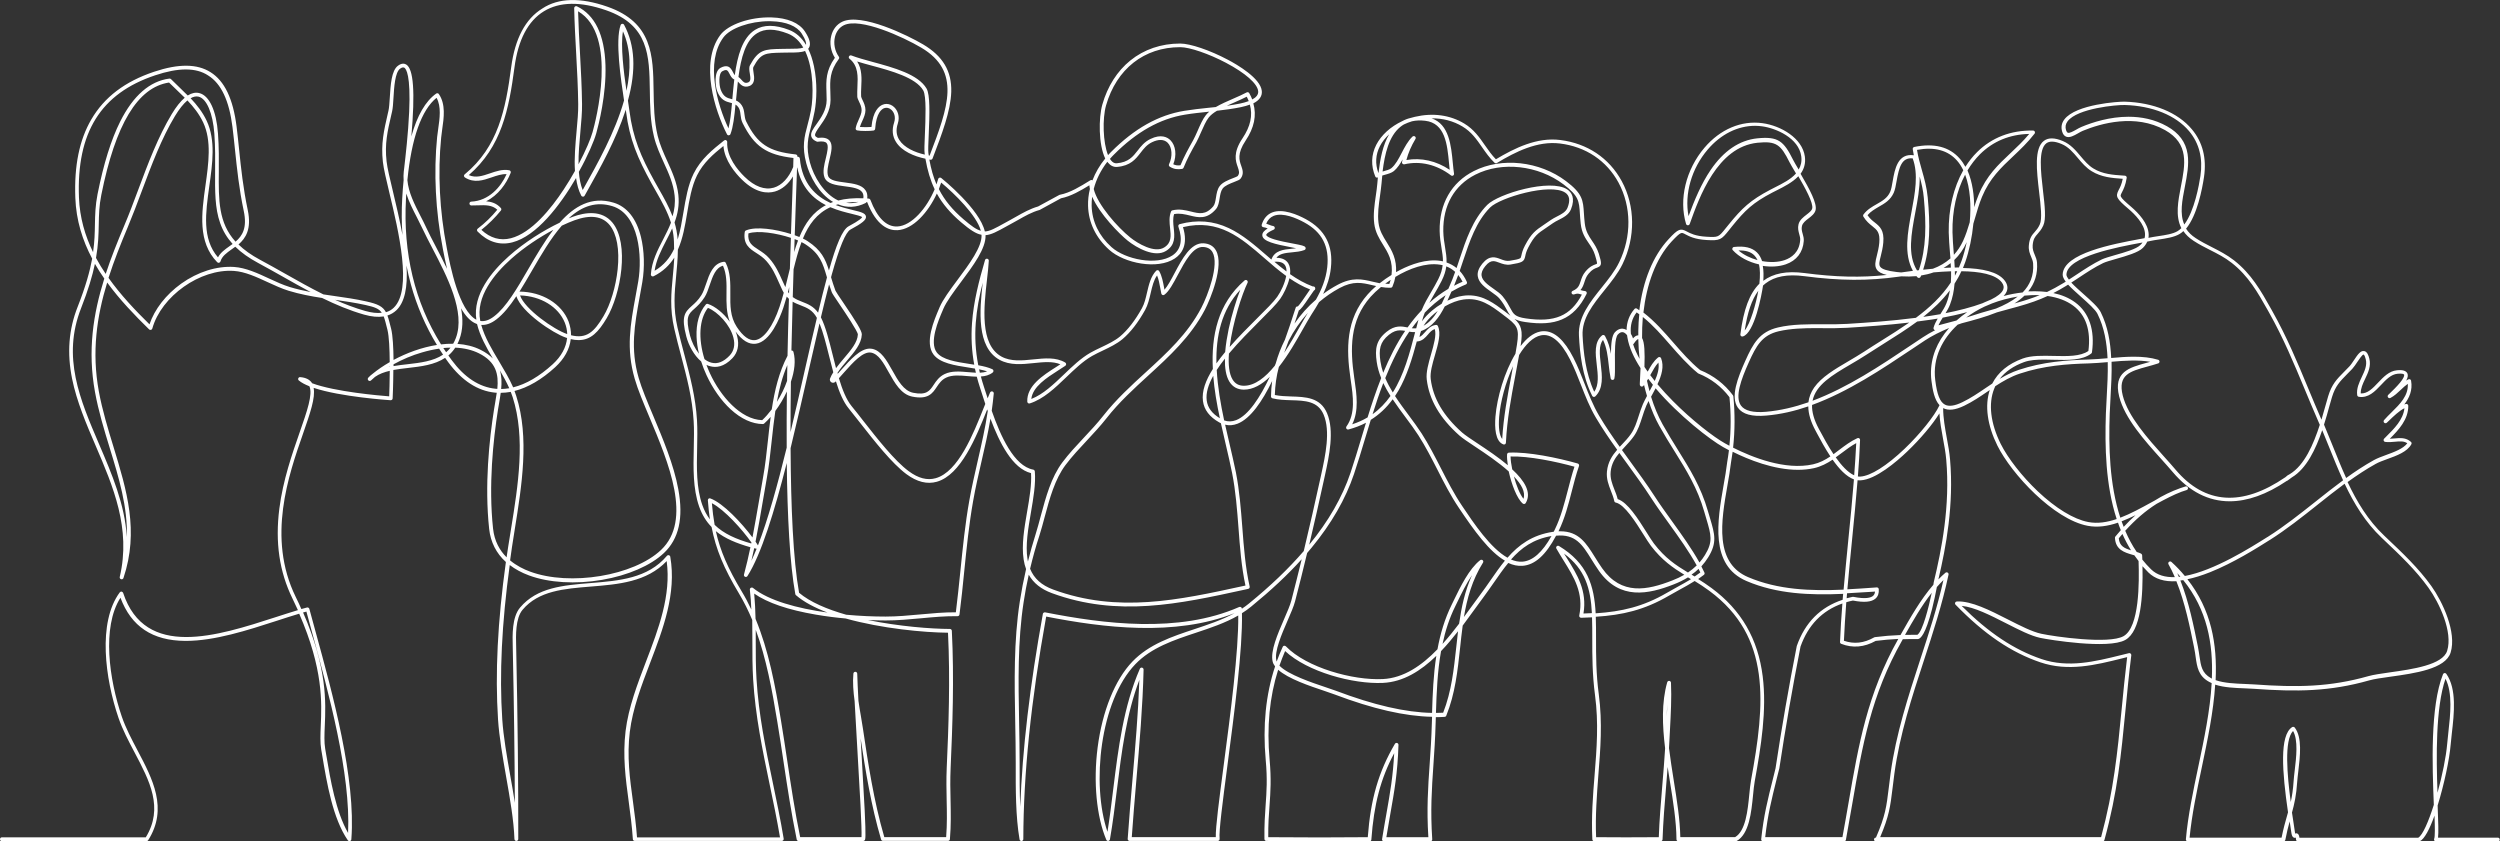 <?xml version="1.0" encoding="UTF-8"?> <!-- Generator: Adobe Illustrator 26.3.1, SVG Export Plug-In . SVG Version: 6.00 Build 0) --> <svg xmlns="http://www.w3.org/2000/svg" xmlns:xlink="http://www.w3.org/1999/xlink" x="0px" y="0px" viewBox="0 0 3916.4 1317.8" style="enable-background:new 0 0 3916.4 1317.8;" xml:space="preserve"><rect x="0" y="0" width="3916.4" height="1317.8" fill="#333333" stroke="none"/> <style type="text/css"> .st0{fill:#FFFFFF;} </style> <g id="background"> </g> <g id="line_art"> <g> <path class="st0" d="M2067.7,1317.8c-26.8,0-54.7-0.1-83.9-0.4c-1.6,0-2.9-1.3-3-3c-0.3-21.8,0.8-37.8,1.9-53.3 c1.5-20.9,2.9-40.6,0.1-70.9c-4.8-53.1,0.1-102.1,14.7-146.2c-1.9-2.5-3.2-5-3.8-7.6c-3.9-16.1,7.7-42.9,17.9-66.5 c4.9-11.2,9.5-21.9,11.4-29.2c5.4-21,10.8-42.4,16.2-64.6c-22.1,24.5-48.2,48.9-79.2,74.2c-4.6,3.8-9.4,7.2-14.4,10.3 c1.3,55.9-12.1,157.4-22.9,239.6c-7.2,55.1-13.5,102.7-12.1,113.8c0.1,0.9-0.2,1.7-0.7,2.4c-0.6,0.6-1.4,1-2.3,1h-138 c-0.8,0-1.6-0.3-2.2-1c-0.6-0.6-0.9-1.4-0.8-2.3c2.1-30.2,4.8-61.6,7.4-91.9c4.5-51.9,9.1-105.5,10.9-157.2 c-20.5,53.9-27.9,113.5-35.1,171.4c-3.2,26-6.5,52.8-11,78.5c-0.2,1.3-1.3,2.3-2.6,2.5c-1.3,0.2-2.6-0.6-3.1-1.8 c-15.4-36.6-20.5-90.7-13.6-144.6c7.4-57.1,27.2-106.2,54.5-134.6c26.1-27.2,62.2-39.2,97.2-50.8c21.4-7.1,43.3-14.4,62.9-25.1 c-93.7,37.1-206.1,22.8-295.2,5.4c-23.9,132.6-35.6,246.7-35.8,348.6c0,1.6-1.2,2.9-2.7,3c-1.5,0.1-2.9-0.9-3.2-2.5 c-6.2-35.8-6.1-79.3-6-117.7l0-1.8c0-21.3-0.4-43.2-0.8-64.4c-1.2-62.4-2.4-126.9,7.2-188.8c2.6-16.7,5.9-33.8,9.8-50.8 c-1.7-4.6-3-9.6-3.8-15c-3.5-22.6,1-49,5.4-74.6c3.8-21.9,7.3-42.6,6.2-60.7c-29.2-7.1-49.6-47.9-63.6-85.3 c-3.8,22.8-9,45.4-14.1,67.4c-4.6,20.1-9.4,40.8-13,61.4c-6.5,36.6-10.3,74.3-14,110.7c-2.2,22.1-4.5,44.9-7.4,67.3 c-0.2,1.5-1.5,2.6-3,2.6c0,0,0,0,0,0c-18.8-0.3-38.4,1.5-57.4,3.3c-18.2,1.7-37,3.4-55.4,3.4c-6.1,0-15.7-0.2-27.6-0.7 c48.4,10,98.9,13.9,128.4,14c1.6,0,2.9,1.3,3,2.8c3.8,74.5,1,150.1-1.9,215.1c-0.8,18.2-0.5,34.6-0.1,50.5 c0.4,20.2,0.8,39.2-1,60.9c-0.1,1.6-1.4,2.7-3,2.7h-101.9c-1.3,0-2.5-0.9-2.9-2.1c-15.6-52.8-24.6-108.3-32.1-158.6 c0.4,6.8,0.8,13.6,1.2,20.4c1.9,33.1,3.9,67.4,5.2,92.9c2.1,43.5,1,44.9,0.1,46.3c-0.6,0.8-1.5,1.3-2.4,1.3H1251 c-1.4,0-2.7-1-2.9-2.4c-8.6-42-14.5-80.9-20.7-122.2c-3-20.2-6.2-41.1-9.7-62.3c-8.2-50.1-17.3-99.1-33.8-144c0,6,0,11.9,0,17.8 c0,19.5,0,39.6,1.2,59.1c3.4,56.4,14.2,108.4,25.7,163.4c5.9,28.2,12,57.4,16.9,87c0.1,0.9-0.1,1.8-0.7,2.4 c-0.6,0.7-1.4,1.1-2.3,1.1H994.4c-1.6,0-2.9-1.2-3-2.8c-1.3-19.9-3.9-39.3-6.4-58.1c-5-37-9.7-72-5-111.2 c4.5-37,18.6-73.8,32.2-109.4c19.4-50.7,39.4-103,32.2-156.9c-31.2,32.8-75.7,36.4-118.8,39.9c-42.1,3.4-81.9,6.6-106.9,36.3 c-11.3,13.4-10.6,40.1-10.1,57.7c0,1.7,0.1,3.4,0.1,5c2.3,107.1,3.4,212.3,3.2,296.5c0,1.6-1.3,3-3,3c0,0,0,0,0,0 c-1.6,0-2.9-1.3-3-2.9c-1-29.4-7.1-64.4-13.1-98.2c-5.3-30.3-10.8-61.7-12.6-89.1c-4.7-72.4-0.7-153.4,12.3-246.8 c-15-13.5-23.9-31-26.2-51.7c-7.4-68.5,0.1-139.9,7.7-187.8c0.5-3.2,1-6.3,1.6-9.4c0.9-5.6,1.9-11,2.6-16.2 c-0.9-0.1-1.8-0.1-2.7-0.2c-27.3-2.7-51.9-18.7-73.2-47.5c-1.7-2.3-3.4-4.6-5-7c-16.4,11-37.7,13.5-58.6,15.9 c-7.8,0.9-15.4,1.8-22.5,3.1c-0.1,22.9-1,42.9-1.1,44.5c0,0.8-0.4,1.6-1,2.1c-0.6,0.5-1.4,0.8-2.2,0.8 c-3.8-0.3-77.9-5.2-120.6-19.4c3.1,15.3-5.5,39.8-16.6,71.8c-22.6,64.8-56.9,162.7-11.5,255.6c3.2,6.5,6.2,12.9,8.9,19.1 c3-0.9,5.9-1.7,8.8-2.4c1.6-0.4,3.2,0.5,3.7,2.1c3.1,11.5,6.4,23.5,9.9,36.3c26.7,97.1,63.2,230.1,55.9,324.8 c-0.1,1.3-1,2.3-2.2,2.7c-1.2,0.3-2.5-0.2-3.3-1.2c-23.6-34.4-32.8-89.4-40.2-133.5c-0.5-3-1-5.9-1.5-8.8 c-1.8-10.8-1.3-22.9-0.7-37c1.6-36.1,4-89.2-33.8-175.7c-11.2,3.3-23.1,7.2-35.4,11.2c-45.4,14.7-96.9,31.4-142,31.4 c-0.4,0-0.8,0-1.2,0c-51.3-0.3-84.5-22.5-101.4-67.6c-29.5,46.3-17.6,128.4,2.1,186.2c6.1,17.9,15.6,35.8,24.7,53.1 c23.6,44.7,48.1,91,16.6,140.6c-0.6,0.9-1.5,1.4-2.5,1.4H3c-1.7,0-3-1.3-3-3s1.3-3,3-3h225.4c28.3-46.2,5.9-88.5-17.7-133.2 c-9.3-17.5-18.8-35.6-25.1-54c-20.9-61.2-32.9-149.4,2-196.5c0.7-0.9,1.8-1.4,2.9-1.2c1.1,0.2,2,1,2.4,2 c34.5,104.2,147.9,67.5,239,38c12.1-3.9,23.8-7.7,34.8-11c-2.6-5.9-5.5-11.9-8.5-18.1c-20.6-42.1-27.3-88.2-20.6-140.9 c5.7-44.7,20.2-86.1,31.8-119.4c11.6-33.2,20.9-59.8,15.3-72.3c-6.9-2.7-12.6-5.7-16.6-9.1c-1-0.8-1.3-2.2-0.8-3.4 c0.5-1.2,1.7-2,3-1.8c8.8,0.7,14.9,3.8,18.5,9.3c0.1,0.1,0.1,0.2,0.2,0.3c36.2,13.4,105.3,19.3,120.7,20.5 c0.2-6.5,0.8-22.2,0.9-40c-8.7,2-16.6,4.9-23.1,9.5c-2.2,1.8-4.3,3.7-6.3,5.6c-1.2,1.1-3,1.1-4.2-0.1c-1.1-1.1-1.2-3-0.1-4.2 c2.2-2.4,4.6-4.5,7.2-6.4c7.6-6.2,16.5-12.3,26.4-18c-0.1-20.1-1-40.3-3.5-50.5l-0.1-0.4c-2.3-9.1-3.9-15.7-5.8-20.7 c-8.7,1.4-18.9,0.5-30.6-2.8c-22.8-6.5-44.6-15.7-65.9-26.1c-17.5-2.7-35.1-6-52.4-11.3c-10.8-3.3-22-8.5-32.9-13.5 c-17.5-8.1-35.7-16.5-52.9-17.6c-52.8-3.6-113.7,39.5-127.8,90.3c-0.3,1-1.1,1.8-2.1,2.1c-1,0.3-2.1,0-2.9-0.8 c-22.7-22.2-46-46.4-65.7-73.4c-16.3,53.3-24.4,108.7-13.1,170.4c5.5,29.9,14.4,59,23,87.1c20.7,67.8,40.3,131.9,15.6,205.4 c-0.5,1.5-2.1,2.4-3.7,1.9c-1.5-0.4-2.5-2-2.1-3.6c17.9-75.9-10.4-141.7-37.7-205.4c-14.7-34.2-29.8-69.5-37-105.2 c-8.1-40.2-5.3-77.1,8.8-112.7c12.4-31.5,19.1-55.6,22.7-75.3c-15.1-28.4-25.1-59.9-26.4-95.3c-1.9-50.5,6.3-90.7,25.1-122.9 c20.4-34.9,52.6-59.3,98.3-74.6c38.4-12.8,67.3-12.6,88.4,0.7c22,13.8,35.3,41.6,40.8,85.1c1.5,12.1,2.7,23.8,4,36.3 c3,29.3,6.2,59.7,13.6,95c6.1,29.3-3.3,43.7-14.6,53.5c8.7,8.5,19.8,16.5,34,24.1c13.1,7,26.4,14.5,39.3,21.8 c19.5,11,39.4,22.3,59.7,32.3c5.9,0.9,11.9,1.8,17.7,2.6c16.2,2.3,33,4.7,49.4,8.4c18.2,4,26,7.9,30.9,16.9 c4.8-1.4,8.8-3.7,12.2-7c29.5-28.3,7.6-119.8-6.9-180.4c-4.8-20.1-8.9-37.4-10.1-48c-3.2-28.5,1.6-49.2,7.6-75.3l1.2-5.2 c1-4.4,1.5-11.9,2-19.9c1.2-20,2.6-42.8,12.8-50.3c5.9-4.4,10.2-3.5,12.8-2c11.6,6.7,14.3,42.8,8.2,112.7 c9.1-32.7,22.2-55.3,38.9-67.1c0.7-0.5,1.5-0.6,2.3-0.5c0.8,0.1,1.5,0.6,1.9,1.3c10.9,15.9,7.9,36.9,5.2,55.4 c-0.6,4.5-1.2,8.7-1.6,12.7c-5.5,55.4-2.5,115,8.7,172.5l0.6,3.2c4.6,23.9,18.4,95.4,45.8,109.7c-5.9-39.4,24.2-75.7,50.9-99.5 c24.9-22.2,54.9-40.7,79.6-52.5c23-26,50.1-41.8,84.5-31.4c21,6.3,35.8,24.9,42.9,53.8c5.2,21.2,6,47.7,2.1,70.7 c-1.4,8.1-2.8,15.9-4.2,23.5c-7.9,43.3-14.8,80.7-1.5,126.6c4.7,16.4,13.5,37.2,22.7,59.1c15.2,36.1,32.4,77.1,39.4,115.4 c8.3,45,0.9,77.6-22.6,99.8c-20.8,19.7-56.2,35-96.9,42c-41.4,7.1-83.1,4.6-114.3-6.9c-11.7-4.3-21.8-9.8-30.3-16.3 c-12.5,91.5-16.4,170.9-11.7,241.9c1.8,27.1,7.3,58.3,12.6,88.5c2.5,14,5,28.2,7.1,42.1c-0.3-72.4-1.4-155.3-3.2-239.3 c0-1.6-0.1-3.2-0.1-4.9c-0.5-18.5-1.3-46.6,11.5-61.7c26.6-31.6,67.6-34.9,111-38.4c43.9-3.6,89.3-7.2,119-42.6 c0.8-0.9,2-1.3,3.1-1c1.1,0.3,2,1.2,2.2,2.4c9.9,57.7-11.2,112.9-31.6,166.3c-13.5,35.3-27.4,71.7-31.8,108 c-4.7,38.4,0,73,5,109.7c2.4,18,4.9,36.5,6.3,55.7h224c-4.8-28.3-10.6-56.2-16.3-83.3c-11-52.8-22.4-107.4-25.8-164.3 c-1.2-19.6-1.2-39.9-1.2-59.5c0-11.1,0-22.4-0.2-33.6c-6-14.4-13-28.4-21-41.8c-23.3-38.8-36-68.8-42.7-103.8 c-8.3-8.5-14.9-19-19.5-32.1c-9.8-28-9.1-60.3-8.4-91.5c0.3-15,0.7-29.2-0.2-42.7c-2.1-35.8-10.7-68-19.7-102.1 c-3.6-13.7-7.4-27.8-10.6-42.1c-7.3-31.8-4.8-56.5-2.3-82.6c0.9-9.3,1.8-18.8,2.3-28.9c-7.4,11.7-17.6,21.8-32.4,29.2 c-1,0.5-2.1,0.4-3-0.2c-0.9-0.6-1.4-1.6-1.3-2.7c1.4-20.4,10.4-37.9,19.2-54.8c4.4-8.5,8.8-17.2,12.3-26.2 c-5.5-17.3-14.3-33-23.5-49.2c-2.3-4-4.6-8.2-7-12.4c-21.7-39.3-34.4-68.8-39.9-112.4c-0.1-0.9-0.3-2-0.4-3.1 c-0.2,0.5-0.3,1-0.5,1.5c-15,46-39.9,90.3-59.9,126c-1.4,2.5-2.7,4.9-4.1,7.3c-0.5,1-1.6,1.6-2.7,1.5c-1.1,0-2.1-0.6-2.6-1.6 c-4.2-8.1-6.7-17.4-8.1-27.6c-25.4,43.6-62.1,91.1-99.8,100.8c-19.9,5.1-38.3-0.6-54.5-17c-0.6-0.6-0.9-1.5-0.9-2.3 c0.1-0.9,0.5-1.7,1.2-2.2c11.3-8.6,21.6-18.6,30.6-29.6c-8.2-7.6-18.5-7.3-30.2-6.9c-3.4,0.1-6.9,0.2-10.5,0.2 c-1.6,0-2.9-1.3-2.9-3c0-1.6,1.2-3,2.9-3c27.2-1.3,46.1-22.5,55.3-43.1c-7.6-0.3-15.3,2.3-23.4,5.1c-13.5,4.6-27.4,9.4-42,0.1 c-0.8-0.5-1.3-1.4-1.4-2.3c-0.1-1,0.3-1.9,1.1-2.5c52.5-43.2,64.1-101.6,72.9-168c5.9-44.7,22.3-75.6,48.7-91.8 C875-3.5,909.5-4.2,951.5,10.5c70.8,24.7,71.6,76.6,72.4,131.4c0.4,23.4,0.7,47.5,6.4,70.9c3.4,14,9.3,27,15,39.6 c7.5,16.5,15.3,33.6,17.4,53c1.7,16-1.1,30-6,43.1c2.5,8.4,4.2,17.2,4.9,26.7c4.2-13.4,6.6-28,9.1-42.9c3.5-20.8,7-42.2,15.9-60.3 c11.3-22.9,29.9-37.7,47.8-52c0.9-0.7,2.2-0.9,3.2-0.3c1,0.5,1.7,1.6,1.6,2.8c-1.2,23.1,16.6,44.1,27.3,54.5 c15.7,15.3,31.5,21.1,45.7,17c12.7-3.7,23.5-15.4,30.4-32.4c0.2-4.9,0.3-9.6,0.4-14.1c-42.5-5-61.3-18.1-79.6-54.6 c-2.2-4.4-2.8-9.1-3.3-13.2c-0.5-4.4-1-8.2-3.2-11.4c-1.4-2.1-3-3.5-4.7-4.5c-1.7,18.4-3.6,35.2-7.9,46.3 c-0.4,1.1-1.5,1.8-2.6,1.9c-1.2,0.1-2.3-0.6-2.8-1.6c-19.1-37.1-42.8-111.6-10.7-155.3c12.4-16.8,47-28.8,80.5-27.8 c24.9,0.7,43.5,8.6,52.3,22.1c7.5,11.5,9.5,19.5,6.5,25.1c-0.4,0.7-0.9,1.4-1.4,2c3.8,7.8,6.8,16.8,9,27.1 c5.6,26.3,4.2,53.7,1.1,70.6c-1.6,8.7-3.5,15.9-5.4,23c-4.8,18.2-8.6,32.5-2,57.3c5.9,22.2,21.9,49.2,44.4,59.6 c11.2-2.9,24.1-4.1,39.3-3.5c0.5-3.9-0.1-6.9-1.7-9.3c-4.3-6.5-16.3-8-27.8-9.5c-13.6-1.8-27.7-3.6-31.5-14.2 c-3-8.4-0.4-19.2,2.2-29.7c2.3-9.8,4.8-19.9,1.1-23.9c-2.1-2.3-6.8-3-13.7-2c-0.5,0.1-1.1,0-1.6-0.2c-4.7-2-7.5-4.6-8.5-7.9 c-1.7-5.8,2.7-12,8.3-19.7c6.9-9.8,15.6-21.9,15.7-37.5c0-4.5-0.1-8.8-0.3-12.8c-0.6-17.7-1.1-33.1,13.2-53.4 c-6.4-10-8.6-22.9-5.7-34.4c2.5-10.1,8.6-17.9,17.1-22c30.1-14.5,103.4,21.6,126.7,35.4c31.1,18.4,45.1,42,44.2,74.3 c-0.9,30.2-14.7,66.3-29.3,104.5c-0.5,1.3-1.8,2.1-3.2,1.9c-0.6-0.1-1.2-0.2-1.8-0.2c2.6,14.5,6.2,27.3,11.2,38.9 c1-2.9,1.9-5.7,2.6-8.5c0.3-1,1-1.8,2-2.1c1-0.3,2-0.1,2.8,0.5c2.6,2.1,60.4,48.9,68.3,83.8c7.9-0.3,16.4-5.1,30.7-13 c2.8-1.6,5.9-3.2,9.1-5c3.1-1.7,6.1-3.4,9.1-5.1c11.3-6.4,21.9-12.4,34.6-16.1l33.1-18c0.3-0.1,0.6-0.3,0.9-0.3 c16.2-3.1,32.4-13.2,46.8-22.1l0.9-0.6c1-0.6,2.3-0.6,3.2,0c0.1,0,0.1,0.1,0.2,0.1c4.6-12,11.3-23.6,20-34.2 c-10.6-21.7-10.5-63.6-4.5-84.6c8.1-28.5,23.3-52.4,43.9-69c21.4-17.3,48.3-26.5,77.8-26.5c0.1,0,0.2,0,0.3,0 c15.7,0,46.3,10.4,74.3,25.2c15.4,8.1,51.5,29.2,53.5,49.1c0.8,8-3.7,14.5-13.3,19.4c5.4,19,1.4,38.2-12.1,58.4 c-13.6,20.3-9.9,31-6.8,39.6c2.1,6.1,4.4,12.4-0.8,19.6c-1.5,2.1-4.6,3.4-10.4,5.6c-6.4,2.5-14.4,5.6-17.9,10.2 c-3,4-3.9,9.8-4.8,15.4c-1,6.1-2,12.4-5.7,16.8c-14.3,16.7-27.8,13.3-40.9,10.1c-7.8-1.9-15.8-3.9-24.7-2.2 c-2.2,6.9-1.4,14.5-0.6,21.8c1.4,13.1,2.9,26.6-12.1,35.9c-17.8,11-46-4.9-59.9-16c-13-10.4-44-41.6-55.8-69 c-0.6,4.8-0.9,9.6-0.8,14.4c0.7,24.6,11.4,46.9,31.1,64.6c21.6,19.4,70.8,29.4,95.4,13.1c13.4-8.9,16.6-24.5,9.4-45.2 c-0.3-0.8-0.2-1.7,0.2-2.4c0.4-0.7,1.1-1.3,1.9-1.5c27.5-7.3,52.7-5.2,77,6.3c21.6,10.2,40.7,26.8,59.2,42.8 c2.5,2.1,4.9,4.3,7.4,6.4c4.9-14.3,19.1-15.7,31.6-16.9c2.4-0.2,4.8-0.5,7.2-0.8c-2.3-0.5-4.7-0.9-7-1.4c-26.3-5-45-9.3-46-18.5 c-0.5-4.6,3.6-8.2,8.4-11.1c-2.1-0.9-4.1-1.7-6.8-2c-0.9-0.1-1.7-0.6-2.2-1.3c-0.5-0.8-0.6-1.7-0.4-2.5c2.9-9.5,8.4-16,16.2-19.2 c16.8-6.8,40.3,3.6,52.9,10.4c30.3,16.5,43.2,41.5,39.3,76.5c-1.6,14.9-6.1,28.1-12.1,40.7c7.1-5.3,14.6-10,22.4-14.2 c23.4-12.6,38.9-8.9,55.3-5c3.5,0.8,7.1,1.7,10.8,2.4c5.8-4.6,12.1-9,18.6-13c1.2-9.4,0.3-19-2.9-27.6 c-2.8-7.4-6.7-13.8-10.5-19.9c-5.9-9.5-12-19.3-13.7-33c-1.8-14.2,0.4-29.3,2.5-43.8c1-6.7,1.9-13.1,2.4-19.4 c0.3-3,0.5-6.1,0.8-9.1c-0.7,0.4-1.6,0.4-2.4,0.2c-0.8-0.3-1.4-0.9-1.7-1.7c-7-16.8-6.4-33.9,1.6-49.6c7.9-15.4,22.7-28.6,40.6-37 c4.1-2.3,8.6-4,13.4-5.1c2.1-0.6,4.2-1.2,6.4-1.7c28.3-6.6,55.1-2.9,77.4,10.5c15.1,9.1,23.9,21.8,32.5,34.2 c5.2,7.4,10.5,15.1,17.1,21.8c29.6-17.7,64.5-34.8,100.8-30.2c42.4,5.3,76.6,28.2,96.3,64.4c21.3,39.3,21.7,88,1.2,130.2 c-7,14.3-17.7,27.7-28.1,40.6c-18.4,22.9-35.7,44.5-34.4,71.1c1.3,25.7,4.6,58.5,18.2,88.1c7.7-10.7,5.8-26.7,4-42.1 c-2.1-17.6-4.2-35.8,8.3-46.2c0.7-0.6,1.6-0.8,2.5-0.6c0.9,0.2,1.6,0.7,2.1,1.5c5.1,9.1,7.7,18.5,9.3,28 c0.2-16.5,1.4-28.5,6.2-33.8c6.1-6.6,12-6,14.9-5.1c1.2,0.4,2.3,0.9,3.4,1.6c0.2-12.6,4.3-23.7,12.4-33c1-1.1,2.7-1.4,3.9-0.5 c1.3,0.8,2.5,1.7,3.7,2.6c5.6-46.2,21.3-84.9,45.5-111.1c15.8-17.2,19.1-17.6,29-12.3c5.3,2.8,13.2,7.1,30.4,8.1 c18.9,1.1,19.1,0.9,30.5-13.4c1.3-1.6,2.7-3.4,4.3-5.3c21.2-26.2,34.3-38.5,65.3-54.8c2.3-1.2,4.7-2.4,7.2-3.7 c12.1-6.1,25.1-12.6,33.2-21.9c-0.5-0.8-1-1.6-1.4-2.4c-3.8-6.4-7.1-11.9-8.8-15.3c-13.5-27-20.2-33.5-50.1-30.4 c-63.1,6.5-91.1,85.1-106.2,127.3c-0.4,1.2-1.6,2-2.9,2c-1.3,0-2.4-0.9-2.8-2.1c-11.6-38.4-0.3-85.3,28.9-119.5 c24.6-28.9,57.7-42.9,90.7-38.4c29.3,4,62.5,23.6,66.5,52.2c1.5,11-1.4,19.8-6.7,27.1c14.3,24.4,26.1,46.5,23.5,57 c-1.4,5.5-6.3,9.3-11,12.9c-4.5,3.4-9.1,7-10.3,11.8c-1.1,4.4-0.1,8.3,1.1,12.4c1,3.5,2,7.1,1.7,11.1 c-1.2,17.8-11.3,30.9-28.3,36.7c-10.8,3.7-23.4,4.3-35.9,2.4c1.4,7.5,1.3,15.7,0.8,23.4c15.7-11.8,36.7-15.8,64.3-12.2 c48.9,6.4,88.6,7.4,129.2,3c-8.3-2-13.1-4.6-15.7-8.5c-3.9-5.7-2.2-12.8,0.1-21.8c1.4-5.8,3.1-12.3,3.8-20.1 c1.4-16.1-3.5-20.1-11-26.1c-4.5-3.6-9.5-7.6-13.9-14.9c-0.6-1-0.6-2.4,0.2-3.4c5.8-7.7,13.4-12,20.8-16.2 c8.6-4.9,16.7-9.5,20.9-19.1c1.8-4,2.9-10.2,4-16.9c3.3-18.6,7.8-44.1,33.1-40.5c-0.6-3.2-1.2-6.4-1.7-9.6c-0.2-1.6,0.8-3,2.4-3.4 c31-6.4,55-0.3,71.2,18.2c3.5,4,6.4,8.3,8.9,12.9c5.4-8.5,11.5-16.3,18.4-23.1c22.9-22.8,53.2-34.4,87.7-33.7 c1.1,0,2.2,0.7,2.6,1.7c0.5,1,0.4,2.2-0.3,3.1c-10.8,14-22.5,25-33.7,35.6c-18.9,17.8-36.7,34.6-48.7,63.5 c-4.4,10.7-7.8,22.2-11,33.4c-0.8,2.8-1.6,5.6-2.5,8.5c-2,21.1-6.5,42.5-12.8,60.5c-1.1,3.1-2.2,6-3.5,9 c30.1,0.6,55.2,5.9,65.6,20c4.2,5.7,5.1,11.4,2.8,17c-1,2.4-2.6,4.7-4.7,6.9c9.7-2.6,19.7-4.5,29.8-5.6 c11.3-11.7,17.8-26.3,16.4-45.3c-0.2-3.6-1.6-6.9-3-10.3c-2.1-5-4.4-10.6-3.7-18c1-11.9,5-16.4,9.2-21.1c2.6-3,5.4-6.1,7.9-11.7 c4-8.6,1.6-29.2-1-51c-3.9-33.7-8-68.4,7.5-80.1c6.9-5.2,16.8-5.1,29.6,0.3c12.2,5.1,20.2,14.6,27.9,23.8 c6.3,7.4,12.2,14.5,20.2,19.3c14.3,8.7,29.9,9.9,46.5,11l2.8,0.2c0.8,0.1,1.6,0.5,2.1,1.1c0.5,0.7,0.7,1.5,0.6,2.3 c-1.8,11.7-5.2,18.2-7.4,22.5c-2.2,4.2-2.5,5.2-1.6,7.1c1.6,3.2,7,8.1,15.7,15.5c12.2,10.4,27,26.4,27.7,43.2 c0.1,1.9,0,3.9-0.3,5.7c0.5-0.1,1-0.2,1.4-0.3c4.1-0.9,8.9-1.6,13.9-2.4c10.8-1.6,23-3.4,30.4-7.9c2-1.2,3.9-2.8,5.8-4.6 c-9.7-19.2-5.1-42.5-0.7-65.3c6.8-34.5,13.1-67-24.8-88.3c-46.6-26.1-100.8-10.5-128.9,1.1c-2.4,1-5,2.5-7.6,4 c-6.3,3.6-12.9,7.3-18.4,5.2c-2.9-1.1-5-3.7-6.2-7.6c-2.2-7-1.1-13.6,3.3-19.4c18.1-24,85.4-28.1,94.3-27.9 c45.1,1.3,83.5,17,105.4,43.2c17,20.2,23.4,45.4,19.1,74.8c-2.8,18.7-10.6,59.8-28.1,81c3.4,5.4,8.3,10.4,15.1,14.8 c8.2,5.4,16.9,9.8,25.3,14.1c11.6,5.9,23.5,12,34.6,20.6c27.3,21.4,41.8,47.1,58.5,76.8l1.5,2.7c22.7,40.3,39.1,79.6,56.4,121.3 c6.6,16,13.5,32.4,20.7,48.9c2.3-7.5,4.3-14.7,6.1-21.3c1.6-5.5,3-10.8,4.4-15.4c5.7-18.9,13.7-26.9,24.8-38.1 c2.6-2.7,5.4-5.4,8.4-8.6c2.4-2.5,4.9-6.4,7.4-10.1c5.4-8.1,10-15,15.7-14c4.8,0.8,6.9,6.8,8.2,11.9c2.9,11.6-1.9,21.9-6.6,31.7 c-3.7,7.7-7.1,15.1-6.9,22.8c10.7,0.5,18.8-8,27.2-16.9c8.5-8.9,17.2-18.2,29.6-19.4c3.3-0.3,13.4-1.3,16.3,4.9 c1.4,3.1,0.5,6.9-1.9,11.3c1.1-0.7,2.2-1.4,3.4-2c0.9-0.4,1.9-0.4,2.7,0c0.9,0.4,1.5,1.2,1.6,2.2c2.6,15-2.8,26.9-10.7,37.2 c0.8-0.3,1.7-0.6,2.5-0.8c0.9-0.2,1.9-0.1,2.6,0.5c0.7,0.6,1.2,1.4,1.2,2.4c0.1,21.5-14.9,37.5-29,51.6c2.5-0.1,5-0.3,7.4-0.5 c8.8-0.8,17.8-1.7,25.8,5.4c1,0.9,1.3,2.4,0.6,3.7c-6.4,11.9-23,17.9-37.7,23.2c-6.9,2.5-13.4,4.9-18.2,7.6 c-15.1,8.4-29.7,18.1-44,28.4c14.5,30.8,32.1,60.1,57.2,83.8l4.3,4.1c24.4,23.1,49.7,47,69.8,75.1c17.5,24.5,40,72.5,30.1,104.2 c-8,25.7-56,32.4-94.6,37.8c-13.5,1.9-25.2,3.5-32.8,5.7c-61.7,17.5-113.1,18.1-181,13.2c-4.3-0.3-8.9-0.5-13.9-0.7 c-15.4-0.6-32.5-1.2-46.5-5.8c-2.7,42.6-11.9,86.4-21,129.7c-7.7,36.6-15.7,74.5-19.1,110h144.1c2.9-14.4,5.9-25,8.6-34.4 c0.5-1.8,1-3.6,1.5-5.3c-9.2-63.3-13.6-120.7,6.5-133.5c1.3-0.8,3-0.5,4,0.7c12,15.4,8.4,45,5.6,68.7c-0.7,6-1.4,11.6-1.7,16.1 c-1.4,21.7-4.5,34.9-8.2,48.4c0.7,5,1.5,9.6,2.1,13.7c1,6.2,1.8,11.6,2.3,15.6c0.2,1.7,0.5,2.9,0.6,3.6c0.9-0.4,2.2-0.7,3.5,0 c1.9,0.9,2.7,3.1,3.2,6.5h186.1c6.9-4,16.1-25.2,24.4-51.5c-2.4-61.8-5.8-154,14.4-204.6c0.4-1,1.3-1.7,2.4-1.9 c1.1-0.1,2.2,0.4,2.8,1.3c16.6,23.7,12.2,62.4,8.6,93.4c-0.7,6.2-1.4,12.1-1.8,17.4c-1.9,23.1-10.2,62.4-20.4,95.3 c0,0.2,0,0.4,0,0.5c1,26.6,1.6,42.3,0.6,50h93.7c1.7,0,3,1.3,3,3s-1.3,3-3,3H3816c-1,0-2-0.5-2.5-1.4c-0.5-0.9-0.6-2-0.2-2.9 c1.4-2.9,1.2-17.9,0.5-36.2c-7.5,20.9-15.7,36.8-23.1,40.2c-0.4,0.2-0.8,0.3-1.3,0.3h-189.5c-1.5,0-2.8-1.2-3-2.7 c-0.1-1.5-0.3-2.6-0.4-3.3c-0.9,0.3-2,0.5-3.3-0.1c-2.1-1-3.2-3.5-3.9-9.2c-0.5-3.9-1.3-9.2-2.3-15.5c0-0.2-0.1-0.4-0.1-0.6 c-2.2,8-4.6,17.3-6.8,28.9c-0.3,1.4-1.5,2.4-2.9,2.4h-149.9c-0.8,0-1.6-0.4-2.2-1s-0.8-1.5-0.8-2.3c3.2-36.8,11.5-76,19.5-114 c9.2-43.6,18.5-87.9,20.9-130.7c-1.3-0.6-2.6-1.2-3.9-1.9c-17-9.3-18.9-23.1-21.2-39c-0.6-4.3-1.2-8.8-2.2-13.5l-0.1-0.7 c-6.6-32.5-14.4-71.2-27.9-104.5c-18.8,1.1-33.5-3.5-43.9-13.8c-3.2-3.2-6.2-6.4-9.2-9.7c1,46.7-2.2,101.7-26.9,115.5 c-26.5,14.9-119.9-0.4-133.1-3.2c-15.1-3.2-33.8-12.8-53.6-22.9c-24.4-12.4-49.5-25.3-69.7-27.3c42.2,42.2,82.2,68.8,125.3,83.4 c41.9,14.2,83.8,3.8,124.2-6.2c4.2-1,8.4-2.1,12.6-3.1c1-0.2,2,0,2.7,0.7c0.7,0.7,1.1,1.6,1,2.6c-3.8,30.6-6.5,58.7-9.1,85.8 c-6.7,69-12.4,128.6-33,203.6c-0.4,1.3-1.5,2.2-2.9,2.2h-353.7c-1.1,0.3-2.1,0.1-3-0.5c-1.1-0.7-1.6-2.1-1.2-3.4 c0.4-1.3,1.5-2.1,2.9-2.1h0c14.8-34.1,16.5-48.7,20-77.4c0.8-6.7,1.7-14.4,2.9-23.1c8.5-62.2,27.7-120.8,46.2-177.6 c13.3-40.6,27-82.4,36.6-125.3c-3.5,3.4-7,7.1-10.3,10.9c-1.6,8.8-4.9,24-7.5,34.3c-10.6,41.4-18.2,45.5-20.6,46.8 c-0.4,0.2-0.9,0.3-1.5,0.4c-7.9-0.1-15.8,0-23.8,0.3l-0.8,1.5c-48.9,86.1-62.5,164.7-78.2,255.7c-3.2,18.4-6.5,37.5-10.1,57.1 c-0.3,1.4-1.5,2.4-2.9,2.4H2762c-0.9,0-1.7-0.4-2.2-1c-0.6-0.6-0.8-1.5-0.8-2.3c4-37.5,10.2-62,18.7-95.8c1.2-4.9,2.5-10,3.8-15.4 c9.6-63.7,20.8-128.1,33.2-191.3c0-0.1,0.1-0.3,0.1-0.4c12.9-36.7,37-60.9,71.8-72.3c0.2-3.1,0.5-6.2,0.8-9.3 c-51.8,2.3-103.7,0.3-151.4-20.1c-57.8-24.7-45.6-94.2-35.9-150c2.2-12.5,4.3-24.3,5.5-35c0-0.1,0-0.1,0-0.2 c1.1-6.5,2.1-13.1,2.9-19.7c-3.5-1.8-6.5-3.5-9.2-5c-20-11.2-69-48.9-105.7-92c-2,3.8-4,7.5-6,11.2c-0.4,0.7-0.7,1.3-1.1,2 c4.9,15.8,10.9,30.4,18.1,43.3c7.8,14,15.9,27,23.7,39.6c18.7,30,36.4,58.4,47.2,96.1c1.1,4,2.2,7.7,3.3,11.1 c7.6,25.6,11.4,38.5-2.8,61.5c-3.2,5.1-6.7,9.8-10.7,14.2c1.7,3.2,3.3,6.5,4.8,9.7c0.6,1.3,0.2,2.8-0.9,3.6 c-2.9,2.3-5.9,4.5-8.9,6.5c6.7,4.2,13.6,8.7,20.9,14.1c46.6,34.4,72.9,79.7,80.2,138.4c6.6,52.7-2.6,110-12.5,164.3 c-1.1,5.9-1.8,13.5-2.6,21.5c-2.7,27.3-6.1,61.3-25.9,72.2c-0.4,0.2-0.9,0.4-1.4,0.4h-89.7c-1.6,0-3-1.3-3-3 c-0.2-28.2-5.1-58.7-10.3-91c-1.2-7.5-2.4-15-3.5-22.5c-0.7,9.5-1.5,19.1-2.3,28.6c-2.4,28.5-4.8,58-5.7,84.9 c-0.1,1.6-1.4,2.9-3,2.9c-39.1,0.3-72.2,0.3-104,0c-1.6,0-2.9-1.3-3-2.9c-1.7-35.1,0.9-68.4,3.5-100.5 c3.4-42.1,6.5-81.9,0.7-125.5c-4.3-32.3-4.3-61.8-4.3-87.8c0-12,0-23.4-0.4-34.1c-5.5,0.3-11.2,0.5-17,0.7c-0.9,0-1.8-0.4-2.4-1.1 c-0.6-0.7-0.8-1.6-0.6-2.5c7.2-35.2-8.3-60-24.6-86.2c-3.7-6-7.6-12.2-11.2-18.6c-0.7-1.2-0.5-2.7,0.5-3.6c1-1,2.5-1.1,3.6-0.4 c44.8,27.1,55.1,62.3,57.4,105.4c40.8-2.7,74.3-10.3,112-32.3c5.7-3.3,11.3-6.4,16.7-9.4c7.1-3.9,14-7.7,20.7-11.8 c-1.1-0.6-2.1-1.3-3.2-1.9c-0.5-0.3-1-0.6-1.6-0.9c-6.7,4.1-14.1,7.8-22.4,11c-39.5,15.5-84.3,25-116.9-21 c-4.4-6.3-8.2-12.4-11.9-18.3c-14.3-23-24.8-39.9-55.4-37c-16.1,30.4-33.3,45.9-52.7,47.2c-7.5,0.5-14.9-1.1-22.2-4.5 c-7.9,9.5-15.2,20.1-22.9,31.2c-5.1,7.3-10.4,14.9-16,22.5c-4.4,5.8-8.9,12.1-13.6,18.6c-6.1,8.4-12.4,17.1-18.9,25.8 c-1.6,11.8-2.9,23.5-4.1,35.2c-3.8,35.2-7.7,71.6-21.6,105.9c-0.4,1.1-1.4,1.8-2.6,1.9c-4.5,0.3-9.1,0.5-13.8,0.5 c0,1.1-0.1,2.2-0.1,3.3l-0.2,6.2c-0.7,24.7-2.1,45.5-3.5,65.8c-2.6,37.8-4.8,70.5-1.8,116.1c0.1,0.8-0.2,1.6-0.8,2.2s-1.4,1-2.2,1 h-72.6c-0.9,0-1.7-0.4-2.3-1.1c-0.6-0.7-0.8-1.6-0.7-2.4c2.4-15,4.7-27.9,6.9-40.4c5.6-31.8,10.2-57.6,12.1-94.3 c-21.3,39.9-31.8,80.1-35.8,135.5c-0.1,1.6-1.4,2.8-3,2.8C2120.4,1317.7,2094.6,1317.8,2067.7,1317.8z M2938.6,1316.5 C2938.6,1316.5,2938.6,1316.5,2938.6,1316.5C2938.6,1316.5,2938.6,1316.5,2938.6,1316.5z M1986.8,1311.5 c56.2,0.5,107.3,0.5,155.9,0c4.5-59.9,16.9-102.5,42.5-146.2c0.7-1.2,2.1-1.7,3.4-1.4c1.3,0.4,2.2,1.6,2.2,3 c-1.4,44.1-6.4,72.2-12.7,107.7c-2,11.5-4.1,23.4-6.3,36.9h65.8c-2.8-44.4-0.5-78.1,2-113.7c1.4-20.2,2.8-41,3.5-65.5l0.2-6.2 c0-1.1,0.1-2.1,0.1-3.2c-42.5-0.8-92.7-12.3-152.7-35c-3.8-1.4-9.1-3.2-15.2-5.3c-23.9-8-57.4-19.2-73.2-33.4 c-13.5,42.5-18,89.7-13.4,140.7c2.8,30.7,1.4,50.7-0.1,71.8C1987.7,1276.2,1986.6,1291.4,1986.8,1311.5z M2500.4,1311.5 c30.2,0.3,61.5,0.3,98.2,0c0.9-26.3,3.3-54.8,5.6-82.4c1.6-18.9,3.2-38.4,4.3-56.8c-4.4-36.3-5.7-72,3.3-103.5 c0.4-1.4,1.8-2.3,3.2-2.2c1.5,0.2,2.6,1.4,2.7,2.8c1.1,24-0.3,49.4-1.6,74c-0.3,5.9-0.6,11.7-0.9,17.4c-0.2,3.7-0.4,7.4-0.6,11.2 c2,16.8,4.8,33.7,7.4,50.5c5,31.4,9.8,61.1,10.3,88.9h85.9c16.5-9.8,19.7-41.5,22.2-67.1c0.8-8.1,1.6-15.8,2.7-22 c22-119.8,32.2-224.8-65.4-296.8c-8-5.9-15.6-10.8-22.9-15.3c-7.7,4.9-15.5,9.2-23.6,13.6c-5.4,2.9-10.9,6-16.6,9.3 c-38.7,22.6-72.9,30.4-114.7,33.1c0.4,11,0.4,22.5,0.4,34.5c0,25.9,0,55.2,4.3,87c5.9,44.3,2.6,86.2-0.7,126.8 C2501.6,1245.6,2499,1277.8,2500.4,1311.5z M2945.4,1311.4h346.1c19.9-73.5,25.6-132.4,32.2-200.4c2.5-25.9,5.1-52.6,8.6-81.6 c-2.8,0.7-5.5,1.4-8.3,2.1c-41.3,10.3-84,20.9-127.6,6.1c-45.8-15.5-88.1-44.2-132.9-90.3c-0.8-0.8-1.1-2.1-0.6-3.2 c0.4-1.1,1.5-1.8,2.7-1.9c22.7-1,51.8,13.9,79.9,28.2c19.5,9.9,37.8,19.3,52.2,22.4c20.8,4.5,106,16.7,128.9,3.8 c25.1-14.1,24.7-84.5,23.6-117.7c-2.3-2.9-4.5-6-6.6-9c-1.1-0.3-2.1-0.6-3.2-0.9c-12.3-3.6-26.3-7.7-27.2-26.5 c0-0.7,0.2-1.5,0.7-2c2.8-3.5,5.7-6.8,8.5-10c-1.6-3.8-3.1-7.7-4.4-11.7c-15.9,5.4-31.8,7.9-47.5,4.9 c-53.3-10.1-119.4-81.2-141.5-125.7c-15.8-31.9-20-62.6-11.9-87c-1.1,0.8-2.2,1.5-3.4,2.3c-11.6,7.9-23.5,16-36.6,22.3 c-14.2,6.8-24.9,8-33,3.7c-0.1,15.2,2.9,31.3,5.7,46.9c2.1,11.2,4.2,22.7,5.1,33.7c6.1,70.3-6.2,136.7-18.3,187.8 c3.5-3.7,7.2-7.1,11-10.4c1-0.8,2.4-1,3.5-0.3c1.1,0.7,1.7,1.9,1.4,3.2c-9.8,46.4-24.5,91.5-38.8,135.1 c-18.5,56.5-37.6,114.9-46,176.5c-1.2,8.7-2.1,16.3-2.9,23.1C2961.3,1263.3,2959.5,1278.3,2945.4,1311.4z M2765.3,1311.4h121 c3.5-18.7,6.6-36.9,9.7-54.6c15.7-90.9,29.2-169.5,77.8-255.9c-11.8,0.6-23.7,1.6-35.4,3.1c-18,10-36.1,11.6-54,4.6 c-1.2-0.5-2-1.6-1.9-2.9c0.8-20,2.1-40.2,3.7-60.3c-31.6,11.1-53.6,33.7-65.6,67.5c-12.4,63.1-23.6,127.3-33.2,190.9 c0,0.1,0,0.2-0.1,0.3c-1.3,5.4-2.6,10.6-3.9,15.5C2775.3,1252.4,2769.3,1276.2,2765.3,1311.4z M1773,1311.4h131.6 c-0.4-15.7,5.3-58.6,12.3-111.9c10.6-80.4,23.6-179.3,22.9-235.3c-20.7,11.9-43.9,19.6-66.5,27.1c-34.3,11.4-69.7,23.1-94.8,49.3 c-55.2,57.6-69,187.8-43.6,262.5c3.6-22.1,6.4-45,9.1-67.2c7.9-63.7,16.1-129.7,41.7-188.3c0.6-1.3,2-2,3.4-1.7 c1.4,0.3,2.4,1.6,2.4,3c-1.3,56.9-6.4,116.5-11.4,174.1C1777.6,1252.1,1775,1282.3,1773,1311.4z M1385.3,1311.4h96.9 c1.6-20.3,1.2-38.4,0.8-57.6c-0.3-16-0.7-32.5,0.1-50.9c2.9-64.1,5.6-138.4,2-211.7c-37.3-0.3-104-6.5-160.3-22.3 c-14.7-1.3-30.7-3.3-47-6.1c-43.2-7.4-75.5-18.4-96.3-32.9c1.2,13,1.8,26.3,2.1,39.6c20.5,49.4,30.8,104,40,160.1 c3.5,21.3,6.7,42.2,9.7,62.4c6.1,40.4,11.8,78.5,20.2,119.4h96.1c0.8-12.6-2.9-76.9-6.3-134c-1.6-27.4-3.2-55.4-4.5-79.1 c-2-14.7-3.2-29.6-1.9-43.2c0.2-1.6,1.5-2.7,3.1-2.7c1.6,0.1,2.8,1.3,2.9,2.9c0.3,10.9,1,25.7,1.9,42.6c1.1,8.1,2.5,16.3,3.9,24.3 c1.1,6.6,2.2,12.9,3.1,19C1359.7,1194.3,1368.7,1254.5,1385.3,1311.4z M474.8,959.5c38,87.3,35.6,141,34,177.6 c-0.6,13.7-1.1,25.5,0.6,35.7c0.5,2.9,1,5.8,1.5,8.8c6.8,40.3,15.1,89.7,34.4,123.3c4.3-93-30.6-219.9-56.2-313.4 c-3.2-11.7-6.3-22.8-9.1-33.4C478.2,958.5,476.5,959,474.8,959.5z M1611.6,900.3c-3.2,14.4-5.9,28.7-8,42.8 c-9.5,61.4-8.3,125.7-7.1,187.8c0.4,21.2,0.8,43.2,0.8,64.5l0,1.8c0,21.4-0.1,44.3,1,66.6c3.3-90,15-189.3,35.4-302.1 c0.1-0.8,0.6-1.5,1.3-1.9c0.7-0.5,1.5-0.6,2.3-0.5c91.6,18,209,33.4,304-8.4c0.9-0.4,1.9-0.3,2.8,0.2c0.8,0.5,1.4,1.4,1.4,2.4 c0,0,0,0,0,0.1c3.7-2.5,7.4-5.1,10.9-8c33.8-27.5,62.4-54.9,86-82.3c8.9-37,17.7-75.9,26.8-117.4l0.8-3.7 c6.1-28.1,14.6-66.6,3.5-92.7c-9-21.3-29.2-21.9-50.6-22.5c-9.9-0.3-20.1-0.6-29.5-3c-1.3-0.3-2.3-1.6-2.3-2.9 c0.1-8.1,0.7-16.2,1.8-24.2c-15.3,31.5-33.8,58.9-54.3,66.9c-6.5,2.5-13,3.1-19.4,1.5c2.3,10.5,4.7,20.8,7.1,30.8 c3.6,15.5,7,30.1,9.8,43.9c5.6,28.5,7.9,58.1,10.1,86.7c2.3,30.8,4.8,62.6,11.5,92.2c0.2,0.8,0,1.6-0.4,2.3 c-0.4,0.7-1.1,1.2-1.9,1.3l-6.7,1.5c-101.7,22.2-197.7,43.1-300.9,5.2C1631,923,1619,913.5,1611.6,900.3z M3592.2,1145.1 c-14.2,14.5-9.1,70.1-3.6,111.3c2-9.1,3.6-19.3,4.5-33c0.3-4.7,1-10.4,1.7-16.5C3597.2,1186.7,3600.5,1159.4,3592.2,1145.1z M3831,1063.3c-15.6,45.6-14.5,123-12.5,178.6c7.4-26.8,13.4-55.8,15.2-76.9c0.5-5.4,1.1-11.3,1.8-17.6 C3838.6,1119.7,3842.5,1085.6,3831,1063.3z M2611.9,1103.4c-0.5,6.4-0.7,12.8-0.7,19.4C2611.5,1116.3,2611.7,1109.8,2611.9,1103.4 z M2257.5,1020c-5.7,31.8-7,64.5-8,96.8c3.8,0,7.6-0.1,11.3-0.3c13-33,16.8-68.3,20.5-102.5c0.9-8.3,1.8-16.7,2.8-25.1 C2275.7,999.6,2266.9,1010.2,2257.5,1020z M2004.3,1042.8c13.5,14.1,51.2,26.7,73,34c6.2,2.1,11.5,3.8,15.4,5.3 c59.4,22.5,108.9,33.9,150.7,34.7c0.9-29.8,2.1-59.9,6.7-89.4c-24.2,23.5-51.7,40.9-83.6,42.4c-46.9,2.2-118.3-17.2-153.3-49.9 C2010,1027.3,2007,1035,2004.3,1042.8z M3470.9,1065.5c13.4,4.7,30.8,5.4,46.4,6c5,0.2,9.7,0.4,14.1,0.7 c67.3,4.8,118.1,4.2,178.9-13c8.1-2.3,19.9-3.9,33.6-5.9c35-4.9,82.8-11.6,89.7-33.7c9.3-29.6-12.4-75.4-29.3-98.9 c-19.8-27.6-44.8-51.3-69-74.2l-4.3-4.1c-25.5-24.1-43.3-53.6-58-84.6c-14.5,10.7-28.5,21.8-42.4,32.9 c-23.9,19-48.7,38.7-74.8,55.2l-0.9,0.5c-19.6,12.4-56.1,35.4-92.7,50c-12.9,5.1-24.7,8.8-35.5,11 C3464.2,955.1,3473.6,1009.1,3470.9,1065.5z M2012.3,1011.7c0.8,0,1.6,0.3,2.2,0.9c32.5,33.4,104.8,53.5,151.8,51.2 c32.6-1.6,60.9-21.1,85.6-46.7c4.4-24.1,11.3-47.6,22.4-70.1c1.1-2.2,2.2-4.6,3.4-7c10-20.6,23.7-48.9,41.1-62.5 c1.1-0.9,2.8-0.8,3.9,0.1c1.1,1,1.3,2.6,0.5,3.8c-16.9,27-25,56-29.9,85.2c4.2-5.6,8.2-11.2,12.2-16.7c4.8-6.6,9.3-12.8,13.7-18.7 c5.6-7.4,10.8-15,15.9-22.3c7.3-10.6,14.6-21,22.4-30.6c-24.5-14.2-48.1-46.9-71.9-82.4c-13.1-19.4-23.6-40-33.7-59.9 c-9.2-18-18.7-36.5-29.9-54c-5.8-9-12.5-18.1-19.7-27.7c-7-9.4-14.1-19-20.6-28.8c-9.7,13.3-21.1,24-34.3,32.2 c-3.1,10-6.1,20-9.1,29.9c-5.8,19.2-11.2,37.4-17.2,55c-13.1,39-35.4,77.7-66.2,115.1c-2.4,2.9-4.8,5.7-7.2,8.6 c-6.3,26.1-12.5,51.3-18.9,75.7c-2,7.8-6.7,18.6-11.7,30.1c-9.4,21.6-21,48.5-17.6,62.7c0.1,0.5,0.3,1.1,0.5,1.6 c2.8-7.9,6-15.6,9.5-23.2c0.4-0.9,1.2-1.5,2.2-1.7C2012,1011.7,2012.2,1011.7,2012.3,1011.7z M3415.7,909.4 c13.3,33.4,21,71.7,27.5,103.9l0.1,0.7c1,4.9,1.6,9.4,2.3,13.8c2.2,15.5,3.8,26.7,18.1,34.6c0.4,0.2,0.9,0.5,1.3,0.7 c2.3-55.3-7.6-108.2-44.8-154.3C3418.7,909,3417.2,909.2,3415.7,909.4z M2306,901c-8.9,13.1-16.6,28.9-22.8,41.7 c-1.2,2.4-2.3,4.8-3.4,7c-9.4,19-15.7,38.8-20,59.1c9.1-10.1,17.8-20.9,26-31.8C2289.4,951.3,2294.9,925.6,2306,901z M2888.6,1003.8c15.8,5.5,31.3,3.8,47.4-5.3c0.3-0.2,0.7-0.3,1.1-0.4c13.3-1.7,26.8-2.8,40.2-3.3l0.5-1 c14.7-26,30.9-54.6,50.9-77.7c0.2-1.4,0.4-2.4,0.5-3.1c0-0.3,0-0.5,0.1-0.8l0,0c0,0,0,0,0,0c12.4-51.4,25.9-119.7,19.6-192 c-0.9-10.8-3-22.2-5.1-33.2c-2.4-13-4.8-26.3-5.6-39.4c-10.6,17.2-29.5,39.7-50.2,59.5c-17.2,16.5-49.7,44.2-73.5,45.4 c-1.5,0.1-3,0-4.5-0.2c-2.5,31.5-5.7,63-8.7,93.8c-2.5,25.4-5.1,51.2-7.3,77.1c13.6-0.7,27.1-1.6,40.6-2.6l5.4-0.4 c1.6-0.1,3.1,1.1,3.2,2.8c0.5,6.3-1.2,11.2-5,14.6c-6.3,5.6-17.9,6.6-35.5,3.2c-3.6,0.7-7,1.6-10.4,2.6 C2890.8,963.6,2889.5,983.8,2888.6,1003.8z M3026.2,928.6c-15.9,20.3-29.5,44-41.9,66c6.5-0.2,13-0.2,19.5-0.2 C3012.2,988.4,3021.5,950.9,3026.2,928.6z M1325.6,963c21.4,2,42.5,2.9,61.6,2.9c18.1,0,36.8-1.7,54.9-3.4 c18.2-1.7,37.1-3.4,55.3-3.3c2.7-21.4,4.9-43.3,7.1-64.5c3.7-36.6,7.5-74.4,14.1-111.2c3.7-20.7,8.5-41.5,13.1-61.7 c5.8-25.4,11.8-51.5,15.7-77.8c-0.3-0.9-0.6-1.7-0.9-2.6c-17.4,43.7-41.3,102.6-78.9,113.3c-15.1,4.3-31.1,0.3-47.6-11.9 c-22.8-16.9-50.2-51.8-72.2-79.9c-6.7-8.5-12.9-16.5-18.3-23.1c-8.4-10.2-14.7-25.4-20-42.5c-0.3,0.3-0.7,0.6-1,1 c-1.7,1.6-4.3,1.8-6.3,0.5c-2-1.3-2.7-3.8-1.8-6c1.3-3.3,3-6.5,5-9.6c-2.3-8.4-4.5-17-6.6-25.6c-4.8-19.1-9.3-37.3-15-51 c-5.4,23.1-11,47.8-16.8,73.1c-9.1,40.2-18.7,82.1-28.5,122.4c0.5,92.1,4,174.8,13.3,226.5C1269,943.2,1295.7,954.5,1325.6,963z M2450.1,867.2c1.5,2.4,2.9,4.7,4.4,7c16.5,26.4,32,51.3,26.1,86.9c4.5-0.1,8.9-0.3,13.2-0.6 C2491.8,922.3,2483.5,891.8,2450.1,867.2z M1177.8,920.4c0.7,0,1.3,0.2,1.9,0.7c24.4,19.8,69.3,32,116.6,38.5 c-19.8-7.5-37-16.5-49.4-27.2c-0.5-0.4-0.9-1.1-1-1.7c-8.7-47.6-12.4-121.8-13.4-205.4c-19.3,75.9-39.9,143.1-61.6,177.2 c-0.8,1.2-2.4,1.7-3.7,1.1c-1.4-0.6-2.1-2.1-1.7-3.5c3.8-14.1,7.1-28.4,10.1-42.8c-21.5-6.1-39.9-13.6-54.2-25.2 c6.9,31,19.2,58.7,40.2,93.8c5.7,9.4,10.8,19.1,15.4,29c-0.4-10.5-1.1-20.9-2.3-31.1c-0.1-1.2,0.5-2.4,1.5-3 C1176.9,920.5,1177.4,920.4,1177.8,920.4z M1613.7,891c6.2,15.3,17.9,25.8,36,32.5c101.5,37.4,196.8,16.6,297.6-5.4l3.8-0.8 c-6.3-29.1-8.7-60.1-10.9-90.1c-2.2-28.5-4.4-57.9-10-86c-2.7-13.7-6.1-28.3-9.7-43.7c-2.6-11.2-5.3-22.7-7.9-34.5 c-0.9-0.4-1.7-0.9-2.6-1.3c-15.1-8.5-23.7-19.7-25.5-33.4c-2.1-15.5,4.4-32.7,15.5-50.3c-2.6-52.2,7.7-102.2,49.7-138.7 c1.1-0.9,2.7-1,3.8-0.1c1.1,0.9,1.5,2.4,0.9,3.7c-8.5,17.4-23.4,62.4-28,100.6c13.9-15.9,29.3-31.2,42.9-44.8 c14-13.9,26.1-25.9,31.6-33.8c6-8.5,12-21.5,14-32.6c-11.9-8.6-23.1-18.3-34.1-27.9c-36.7-31.9-71.5-62.1-127.6-48.6 c8.6,27.8-2.1,42-12.8,49.1c-27.1,18-79.2,7.6-102.8-13.6c-20.9-18.8-32.4-42.6-33.1-68.9c-0.2-8.8,0.7-17.6,2.9-26.4 c-0.4-2-0.7-3.9-0.8-5.8c-13.7,8.4-28.9,17.3-44.5,20.4l-32.9,18c-0.2,0.1-0.4,0.2-0.6,0.3c-12.2,3.4-22.6,9.3-33.6,15.6 c-3,1.7-6,3.4-9.2,5.1c-3.3,1.8-6.3,3.4-9.1,5c-14.6,8.1-23.9,13.2-32.8,13.8c0.9,20.6-19.2,47.6-38.7,73.7 c-11.6,15.6-22.6,30.4-27.5,41.9l-0.6,1.5c-7.1,16.4-21.7,50.6-9.6,66.6c8.8,11.5,30.3,14.8,51.1,18c2.6,0.4,5.1,0.8,7.6,1.2 c-4-21.6-5.1-42.9-3.5-65.1c2.4-33.7,11.2-67.4,20.4-98.8c0.4-1.5,1.9-2.4,3.4-2.1c1.5,0.3,2.6,1.6,2.5,3.1 c-0.4,8.4-1.6,18.6-2.8,29.3c-4.9,43-11.6,101.9,22.5,120.8c14.8,8.2,32.8,6.3,50.2,4.5c17.4-1.8,35.4-3.7,49.8,4.9 c0.9,0.5,1.4,1.5,1.5,2.5c0,1-0.5,2-1.3,2.6c-3.4,2.3-7.1,4.7-11.1,7.2c-18,11.5-40.1,25.6-42.2,44.8c18.6-7.3,35-23,50.9-38.2 c13.1-12.6,26.6-25.6,41.6-34.2c5.3-3,11.3-5.9,17.1-8.6c10.5-5,21.4-10.2,29.5-17c12.1-10.2,23.6-25.1,34.2-44.2 c4-7.1,6-16,8-24.7c2.9-12.3,5.8-25.1,14.3-34c0.7-0.7,1.6-1,2.5-0.9c0.9,0.1,1.8,0.7,2.2,1.5c4.3,7.4,6,16.9,7.7,26 c0.2,1,0.4,2,0.6,3.1c5.1-5.8,10.4-15.7,15.9-26.1c11.9-22.4,25.4-47.8,45.4-46.6c9,0.6,15.5,4.3,19.4,11.3 c13.2,23.4-8.8,76.3-17.5,93c-22,42-55.8,72.9-88.5,102.8c-22.6,20.7-46,42-65.6,67.1c-9.5,12.1-20.3,23.6-30.7,34.8 c-11.5,12.3-23.3,24.9-33.3,38.2c-16.9,22.5-25,52.6-32.8,81.6c-2.7,10.2-5.3,19.9-8.3,29.3C1622.7,855.8,1617.9,873.4,1613.7,891 z M2893.5,929.4c-0.2,2.6-0.4,5.2-0.6,7.8c3-0.8,6.1-1.6,9.3-2.2c0.4-0.1,0.8-0.1,1.2,0c19.6,3.9,27.7,1.3,30.9-1.6 c1.8-1.6,2.8-3.8,3-6.7l-2.2,0.2C2921.3,927.7,2907.4,928.7,2893.5,929.4z M2711.6,725.3c-1.2,10.8-3.3,22.7-5.5,35.3 c-4.8,27.3-10.2,58.3-7.4,84.6c3.1,29.5,16.1,48.8,39.8,58.9c46.8,20,98.2,21.9,149.6,19.6c2.3-26.2,4.9-52.3,7.4-78 c3.1-31.1,6.3-62.9,8.8-94.7c-12.1-4.4-23.5-16.8-33.4-30.9c-8.7,5.8-18.1,10.8-29.2,13.3c-8.2,1.8-16.6,2.6-25.1,2.6 c-38,0-77.4-15.9-102.3-28.3C2713.5,713.6,2712.6,719.5,2711.6,725.3z M2444.4,832.3c28.9,0,40.6,18.8,53.9,40.1 c3.6,5.8,7.4,11.9,11.7,18c30.1,42.6,70.6,34.3,109.8,18.9c6.9-2.7,13.1-5.6,18.8-8.9c-17.9-11-35.1-22.8-52.3-45.3 c-3.2-4.2-7.2-10.6-11.8-17.9c-11.8-18.8-29.6-47.1-43.3-49.9c-1.2-0.2-2.1-1.1-2.3-2.3c-1.2-5.6-3.3-10.9-5.3-16 c-3.6-9.3-7.4-18.9-6.2-30.6c1.5-14.6,8.2-24.8,16-33.8c-11.6-16.2-23.1-33-33.4-50.4c-9.6-16.2-16.5-33.8-23.2-50.9 c-5.2-13.3-10.6-27.1-17.2-40.1c-14.4-28.3-29.7-41-45.5-37.9c-12.6,2.5-24.3,14.4-34.3,30.8c-2,11.2-4,22.2-6.1,32.9 c-6.6,34.9-12.8,67.8-14.6,104.5c0,1-0.5,1.8-1.3,2.4c-0.8,0.5-1.8,0.6-2.7,0.3c-12.8-4.8-13.8-26.3-12.4-43.6 c2.4-30,14.2-70,31.3-98.4c0.8-4.5,1.6-9.1,2.3-13.7c4.4-27.8,0.1-31-20.7-46.7l-1-0.8c-19.4-14.6-36.1-27.3-62-23.8 c-9,1.2-19.3,5.1-29.3,10.8c-8.6,17-19.6,32.6-37.2,38.6c-1.2,3.1-2,6.3-2.4,9.3c3.3-1.5,5.9-4.4,8.8-7.7 c4.2-4.8,8.9-10.2,16.9-11.2c1.3-0.2,2.5,0.5,3.1,1.7c5.3,11.4,0.5,28-4.6,45.7c-3.9,13.4-7.9,27.2-6.6,37.4 c3.7,30.3,19.8,57.7,49.2,83.8c4.6,4,13.6,10.1,24.1,17c14.8,9.8,32.5,21.6,47.5,34.2c-1-6.6-1.5-12.4-1.2-16.9 c0.1-1.5,1.3-2.7,2.8-2.8c30.2-1.6,77,8.2,107.9,17c0.8,0.2,1.5,0.8,1.8,1.5c0.4,0.7,0.4,1.6,0.2,2.4c-4.6,13-8,26.7-11.4,39.8 c-5.3,20.7-10.8,42.1-20.6,62.2c-0.1,0.1-0.1,0.2-0.2,0.3C2442.2,832.3,2443.3,832.3,2444.4,832.3z M799.1,877.9 c9.9,8.2,21.2,13.9,31.4,17.6c62.5,23.1,162.2,6.6,205-33.9c49.6-46.8,12-136.5-18.3-208.5c-9.3-22.1-18.1-43-22.9-59.8 c-13.7-47.3-6.7-85.3,1.4-129.3c1.4-7.6,2.8-15.4,4.2-23.4c6.5-38.8,1.3-105.1-40.8-117.7c-24.2-7.3-46.5-1-68.3,19.2 c2.4-1,4.6-1.8,6.8-2.6c19-6.9,45.1-10.9,61.8,9.2c27,32.7,13.4,112.1-9,149.8c-12.8,21.5-24.7,34.3-44,34.3 c-3.8,0-7.9-0.5-12.3-1.5c-1.7,15.6-10,30.8-24.3,43.9c-21.2,19.4-42.8,32-63.8,37.3c1,2.5,1.9,5.1,2.7,7.7 c21,65.2,8.6,141.3-2.2,208.5c-1.6,9.9-3.1,19.3-4.5,28.7C801.1,864.3,800.1,871.1,799.1,877.9z M3356.1,876.7 c4.2,5.3,8.7,10.3,13.6,15.1c9.5,9.3,22.5,12.8,37.3,12.3c-3-7-6.3-13.7-9.9-20.1c-0.7-1.3-0.4-2.9,0.7-3.8 c1.2-0.9,2.8-0.9,3.9,0.1c7.8,7.1,14.8,14.5,21,22c46-8.4,102.6-44.2,129.2-60.9l0.9-0.5c25.8-16.3,50.4-35.9,74.3-54.8 c14.2-11.3,28.7-22.8,43.5-33.7c-7.8-17-14.8-34.3-21.7-51.5c-3.6-8.9-7.2-18-11-27c-10.1,29.6-24.5,60.2-47.6,74l-6.8,5 c-0.4,0.3-0.8,0.5-1.2,0.5c-31.6,21.3-61.6,31.9-89.4,31.9c-33.3,0-63.3-15.3-89.1-45.7c-5.4-6.4-11.5-13.1-17.9-20.3 c-25.7-28.5-57.6-64-66.1-98.3c-9.5-38.3,15.8-45.2,42.6-52.5c2-0.6,4.1-1.1,6.1-1.7c-18.6-3.3-39.8-1.9-60.6-0.1 c0.5,18.3-0.6,37-1.6,55.3c-0.5,8.9-1,17.4-1.3,25.8c-1.8,51.4-0.5,110.8,16.6,163.2c16.1-6.1,32.2-15,48.1-23.7 c1.9-1,3.7-2,5.5-3c12.7-8,26.1-14.5,40.4-19.6c2.7-1,5.5-1.9,8.2-2.7c1.6-0.5,3.2,0.4,3.7,2c0.5,1.6-0.4,3.2-2,3.7 c-2.7,0.8-5.3,1.7-7.9,2.6c-12.6,4.7-25.6,11.6-39.2,19c-17.2,10.9-33.3,24.7-49.1,42.2c5,11.6,10.9,22.8,18,33.2 c2.3,0.7,4.6,1.5,6.7,2.5c1,0.5,1.7,1.5,1.8,2.6C3355.9,872.1,3356,874.4,3356.1,876.7z M3410.8,897.9c0.9,1.9,1.7,3.8,2.5,5.8 c0.8-0.1,1.6-0.2,2.4-0.3C3414.1,901.6,3412.5,899.7,3410.8,897.9z M2649.9,900.2c1.6,1,3.2,1.9,4.9,2.9c3-2,5.9-4.1,8.9-6.3 c-0.9-1.9-1.8-3.7-2.8-5.6C2657.5,894.5,2653.9,897.5,2649.9,900.2z M2534.2,781.9c15.6,4.9,32,31,45.3,52.1 c4.5,7.2,8.4,13.4,11.5,17.5c17.5,22.9,34.3,33.9,53.3,45.4c5-3.4,9.6-7.1,13.7-11.1c-12-21.9-27.8-43.9-43.2-65.3 c-10-13.9-19.4-26.9-27.9-40c-12.1-18.7-25.3-36.8-38.1-54.4c-4-5.5-8-11-12-16.5c-6.9,8.1-12.4,17-13.6,29.4 c-1,10.3,2.3,18.8,5.8,27.8C2530.9,771.6,2532.9,776.5,2534.2,781.9z M2540.9,705c4.3,5.9,8.5,11.8,12.7,17.6 c12.8,17.6,26.1,35.8,38.3,54.6c8.4,13,17.8,26,27.7,39.8c15.1,21,30.6,42.5,42.7,64.2c3.2-3.6,6-7.5,8.6-11.7 c12.8-20.8,9.7-31.3,2.2-56.7c-1-3.4-2.1-7.1-3.3-11.2c-10.5-36.9-28-64.9-46.5-94.6c-7.9-12.6-16-25.7-23.9-39.8 c-6.5-11.6-12.1-24.8-16.8-39c-1.3,2.5-2.5,4.9-3.5,7.1c-2.5,5.8-4.5,12-6.4,17.9c-3.3,10.2-6.6,20.8-13,29.9 c-4.5,6.4-9.6,11.9-14.6,17.2C2543.7,702,2542.3,703.5,2540.9,705z M2367.1,876.5c5.9,2.5,11.8,3.8,17.7,3.4 c16.1-1.1,31.4-14.6,45.7-40.2C2402,844.6,2383.1,858.3,2367.1,876.5z M1553.6,643.5c13.8,39.5,34.9,86.7,65,92.2 c1.3,0.2,2.3,1.3,2.5,2.7c1.7,19.4-2.3,42.3-6.1,64.5c-4.3,25.1-8.8,51.1-5.4,72.7c0.2,1.4,0.5,2.7,0.7,4.1 c3.6-14.4,7.6-28.7,12-42.6c2.9-9.3,5.5-18.9,8.2-29.1c8-29.6,16.2-60.2,33.8-83.7c10.1-13.5,22.1-26.3,33.7-38.7 c10.4-11.1,21.1-22.5,30.4-34.4c20-25.4,43.5-47,66.3-67.8c33.8-30.9,65.7-60.1,87.2-101.1c10.1-19.2,28.5-67.9,17.6-87.2 c-2.9-5.1-7.6-7.8-14.5-8.2c-16.1-1-28.6,22.6-39.7,43.4c-7.2,13.5-13.9,26.2-21.3,31.5c-0.8,0.6-1.9,0.7-2.8,0.4 c-0.9-0.4-1.6-1.2-1.9-2.2c-0.6-2.8-1.1-5.7-1.6-8.4c-1.3-7.3-2.6-14.2-5.1-20.1c-5.3,7.4-7.6,17.3-10,27.7 c-2.1,9-4.3,18.4-8.6,26.2c-11,19.8-22.9,35.2-35.6,45.9c-8.7,7.3-19.9,12.7-30.8,17.9c-5.9,2.8-11.6,5.5-16.7,8.4 c-14.4,8.2-27.6,21-40.5,33.3c-17.5,16.8-35.6,34.2-57.2,41.1c-0.9,0.3-1.9,0.1-2.6-0.4c-0.8-0.5-1.2-1.4-1.3-2.3 c-1.1-24.8,24.5-41.2,45.1-54.3c2.3-1.5,4.5-2.9,6.7-4.3c-11.9-5-26.4-3.5-41.7-1.9c-18.3,1.9-37.3,3.9-53.7-5.2 c-36-20-31.2-76.8-26.2-120.9c-10.7,42.4-16.1,82.8-7,129.5c8.4,1.5,16,3.4,22.1,6.2c0.9,0.4,1.6,1.3,1.7,2.4 c0.1,1-0.3,2.1-1.1,2.7c-5.3,4.2-11.7,5.9-18.6,6.3c1.3,5,2.8,10.1,4.5,15.3c0.9,2.6,1.8,5.6,2.8,8.7c1,3.2,2.1,6.6,3.3,10.2 c1.3-3.2,2.6-6.3,3.8-9.1c0.6-1.3,2.1-2.1,3.5-1.7c1.4,0.4,2.4,1.7,2.3,3.1C1555.9,625.5,1554.9,634.5,1553.6,643.5z M1181.5,858.8c-1.4,6.6-2.8,13.2-4.4,19.7c2.7-5.8,5.5-12.1,8.2-18.9c-0.3,0-0.5,0-0.8-0.1 C1183.6,859.4,1182.5,859.1,1181.5,858.8z M2185.4,620.4c6.7,10.4,14.3,20.5,21.7,30.5c7.2,9.7,14,18.9,19.9,28 c11.4,17.7,20.9,36.4,30.2,54.5c10.1,19.7,20.5,40.2,33.4,59.3c18.5,27.6,44.4,66.1,71,81c17.4-19.9,38.5-35.6,70.8-40.5 c0.6-0.1,1.1-0.2,1.6-0.2c0.6-1.2,1.2-2.4,1.8-3.6c9.5-19.5,14.9-40.6,20.2-61c3.2-12.3,6.4-24.9,10.5-37.3 c-29.5-8.2-71.7-16.8-100.1-16c0.1,5.4,1,12.6,2.6,20.2c19,17.6,31,36.2,21.1,52.8c-0.4,0.7-1.2,1.3-2.1,1.4 c-0.9,0.2-1.7-0.1-2.4-0.6c-9.2-7.6-17.7-30.3-22.1-50.4c-16-14.4-36.8-28.3-52.6-38.8c-11.1-7.4-19.9-13.2-24.7-17.5 c-30.5-27.1-47.3-55.8-51.1-87.6c-1.4-11.4,2.8-25.8,6.8-39.8c4.2-14.6,8.6-29.7,5.8-39.3c-4.5,1.4-7.6,4.9-10.8,8.7 c-4.1,4.7-8.7,9.9-16.3,10.7c-0.4,0-0.7,0-1.1-0.1c-7.2,26.9-15.4,53.9-28.8,77.2C2188.9,614.9,2187.2,617.7,2185.4,620.4z M784.4,615.4c-0.7,5.6-1.7,11.3-2.7,17.1c-0.5,3.1-1.1,6.2-1.6,9.4c-7.5,47.5-15,118.4-7.7,186.2c2.1,19.6,10.4,34.2,21.2,45 c0.8-5.5,1.6-11,2.5-16.6c1.4-9.4,2.9-18.8,4.6-28.7c10.8-66.5,22.9-141.9,2.4-205.7c-0.9-2.7-1.9-5.4-3-8.2 C794.9,614.8,789.6,615.4,784.4,615.4z M3319.2,843.3c1,12.1,8.9,15.7,19.2,18.8c-5.1-8.2-9.6-16.8-13.5-25.6 C3323.1,838.7,3321.1,840.9,3319.2,843.3z M1183.6,848.5c1.4,2.1,2.7,4.1,3.8,5.9c15.6-40.3,30.7-94.8,45-153.1 c-0.2-28.7,0-58.3,0.3-88c-5.1,11-11.4,21.4-18.1,30.5c-2.3,15.5-4,31.3-5.7,46.9c-2.2,20.2-4.2,39.2-7.5,57.5 c-2.2,12.3-4.3,24.8-6.4,37C1191.5,806.1,1187.8,827.3,1183.6,848.5z M1997.1,618.8c8.1,1.7,17.1,2,25.8,2.3 c22.3,0.7,45.4,1.3,56,26.2c11.8,27.9,3.2,67.5-3.1,96.4l-0.8,3.7c-8.1,37.3-16.1,72.4-24,105.9c30.4-37.1,51.7-74.3,64.6-112.4 c5.9-17.5,11.3-35.6,17.1-54.8c2.4-7.9,4.7-15.8,7.2-23.8c-8.4,4.4-17.6,7.9-27.4,10.5c-1.2,0.3-2.5-0.2-3.2-1.2 c-0.7-1-0.7-2.4,0-3.5c14.4-20,10.4-47.5,6.8-71.8c-0.2-1.4-0.4-2.8-0.6-4.2c-6.4-44.9-7.6-91.9,27.3-131.2 c3.8-4.3,8.2-8.6,13.1-12.8c-2.1-0.5-4.2-1-6.2-1.4c-15.9-3.8-29.7-7-51.1,4.5c-11.5,6.2-22.3,13.6-32.2,22.1 c-3.7,6.5-7.7,12.9-11.8,19.2c-3.7,5.8-8,13.4-13,22.2c-10.4,18.4-23.3,41.3-38.2,60.1C1999.6,589,1997.5,603.8,1997.1,618.8z M1119.5,822.2c14.3,14,33.8,22.5,57.4,29.2c0.1-0.5,0.2-1,0.3-1.5c-14.4-20.3-42.2-51.5-62-61.6 C1116.2,800.3,1117.6,811.5,1119.5,822.2z M1111.8,780.6c0.3,0,0.7,0.1,1,0.2c19.9,7.2,49.1,38.4,66,61.1 c3.7-19.3,7-38.6,10.3-57.6c2.1-12.2,4.2-24.7,6.4-37.1c3.3-18.1,5.3-37,7.5-57.1c1.3-12.3,2.7-24.7,4.3-37 c-3.4,3.9-6.8,7.4-10.2,10.4c-0.6,0.5-1.3,0.8-2,0.8c-16.7-0.1-34.2-8.1-50.6-23.2c-14.7-13.5-28.1-32.6-37.8-53.6 c-3.3-7.1-6-14.2-8.3-21.3c-11.3-9.5-19.6-25.2-23.2-38.9c-8.3-31.4-2.7-38.1,8.7-48.2c4.6-4.1,9.8-8.6,14.9-16.8 c2.9-4.6,5-10.9,7.3-17.6c5.1-15.1,10.9-32.3,27.7-34.6c1.3-0.2,2.5,0.5,3.1,1.6c7.5,15.1,7.3,31.8,7.2,48 c-0.2,18.7-0.4,36.4,10.1,52.4c9.8,14.9,19.5,21.9,28.8,20.7c13.5-1.7,27.8-21.3,38.2-52.2c2.4-7.2,4.6-14.6,6.6-22 c-0.7-1.2-1.4-2.5-2.1-3.9c-2.1-4.3-3.9-8.5-5.7-12.5c-5.4-12.2-10.1-22.7-19.5-33.4c-4.7-5.3-10.1-8.9-15.4-12.3 c-10.9-7-21.2-13.7-18.4-33.2c0.1-1,0.8-1.9,1.8-2.3c16.1-6.8,46.9-1.9,70.6,5.6c0.5-15.1,1-29.7,1.5-43.6 c0.6-16.9,1.1-32.4,1.6-46.6c-7.3,12.1-17,20.3-28.2,23.6c-11.5,3.3-29.7,2.8-51.6-18.5c-10.5-10.2-27.3-30-29.1-52.8 c-15.9,12.7-31.7,26.4-41.4,46.1c-8.5,17.3-12,38.3-15.4,58.6c-3.3,19.9-6.7,40.1-14.6,57.8c-0.1,14.9-1.5,28.3-2.7,41.4 c-2.5,25.7-4.9,49.9,2.2,80.7c3.2,14.2,7,28.3,10.6,41.9c9.1,34.4,17.7,67,19.9,103.3c0.8,13.8,0.5,28,0.2,43.2 c-0.7,30.7-1.4,62.4,8.1,89.4c3,8.6,7,16,11.9,22.5c-1.4-9.4-2.4-19.3-3.2-29.9c-0.1-1,0.4-2,1.2-2.6 C1110.6,780.8,1111.2,780.6,1111.8,780.6z M148.7,413.3c-3.9,18.7-10.5,41-21.6,69.3c-30.3,76.9-1.9,143.2,28.2,213.4 c19.8,46.3,40.2,93.6,43.4,145.4c1.4-47.5-12.4-92.6-26.8-139.6c-8.7-28.3-17.6-57.6-23.1-87.8c-11.8-64.6-2.8-122.2,14.6-177.6 C158.1,428.9,153.2,421.2,148.7,413.3z M3323.6,816.7c1,2.9,2.1,5.8,3.3,8.7c6.1-6.6,12.2-12.7,18.5-18.3 C3338.1,810.6,3330.8,813.9,3323.6,816.7z M3125.7,605c-0.6,1.3-1.2,2.6-1.7,4c-9.4,23.5-5.7,54.2,10.2,86.3 c11.2,22.5,33.4,50.9,57.9,74.2c28.4,26.8,56.5,44,79.3,48.3c14.5,2.8,29.5,0.4,44.5-4.7c-17.4-53.2-18.7-113.4-16.9-165.4 c0.3-8.5,0.8-16.9,1.3-25.9c1-18.1,2-36.5,1.6-54.5c-10.5,0.9-20.4,1.7-29.9,2c-33.9,0.9-70.4,3.5-107.5,15.9 C3150.3,589.8,3137.7,597.2,3125.7,605z M2371.6,746.4c3.8,14,9.3,27.9,15,35C2390.2,770.8,2383.2,758.6,2371.6,746.4z M3342.8,558.8c13.4,0,26.3,1.2,38.1,4.8c1.3,0.4,2.1,1.5,2.1,2.8c0,1.3-0.8,2.5-2.1,2.9c-5.8,1.9-11.5,3.5-17.1,5 c-27,7.4-46.5,12.7-38.4,45.3c8.2,32.8,39.6,67.7,64.8,95.8c6.5,7.2,12.6,14,18,20.4c46.1,54.4,104,58.3,172.1,11.7 c2-2,4.2-3.6,6.7-4.7c23.1-13.8,37.2-46.8,47.1-77.3c-0.8-1.9-1.7-3.9-2.5-5.8c-7.3-16.7-14.3-33.5-21-49.6 c-17.3-41.5-33.6-80.7-56.1-120.7l-1.5-2.7c-16.4-29.1-30.6-54.3-57-75c-10.6-8.3-21.7-14-33.6-20c-8.5-4.3-17.4-8.8-25.9-14.4 c-7.1-4.6-12.3-9.7-16.1-15.3c-1.8,1.7-3.7,3.2-5.7,4.4c-8.5,5.2-21.4,7.1-32.7,8.8c-4.9,0.7-9.6,1.4-13.5,2.3 c-1.4,0.3-2.9,0.6-4.7,1c-1.5,3.5-3.8,6.8-6.8,9.8c-7.2,7.3-25.8,12.6-42.2,17.3c-8.3,2.4-16.1,4.6-20.1,6.5 c-13.3,6.4-25.9,14.8-38.1,22.9c-3.9,2.6-7.8,5.2-11.8,7.7c5.4,5.8,12.8,12.3,19.3,18.1c11.8,10.5,23,20.5,26.8,28.2 c11.1,22.4,15.3,46.8,16.4,71.8C3319.5,559.7,3331.3,558.8,3342.8,558.8z M1314.2,592.5c5.3,17.8,11.6,33.5,19.8,43.6 c5.5,6.6,11.8,14.7,18.4,23.2c21.8,27.8,48.9,62.4,71.1,78.8c15.1,11.2,29,14.8,42.4,11c35.2-10,58.5-68.4,75.5-111.1 c0.7-1.8,1.4-3.5,2.1-5.2c-2-6.1-3.8-11.8-5.5-17c-1-3.1-1.9-6-2.8-8.7c-1.9-5.7-3.5-11.4-5-17c-4.7-0.1-9.4-0.5-14.2-0.9 c-11.9-1.1-24.3-2.2-33.8,2.4c-7.3,3.5-11.1,9.2-14.8,14.7c-6.6,9.9-13.4,20.1-38.4,15c-17.4-3.6-27.2-21.1-36.7-38 c-8.2-14.8-16-28.7-27.6-30.9c-12.7-2.4-28.4,15.3-42.4,31C1319.7,586.5,1316.9,589.6,1314.2,592.5z M3640.7,665.2 c4.7,11.1,9.3,22.4,13.7,33.5c6.7,16.7,13.5,33.6,21,50.1c14.1-10.2,28.6-19.8,43.6-28.1c5.3-2.9,12-5.4,19.1-8 c12.6-4.6,26.8-9.8,33.1-18.3c-5.5-3.7-11.7-3.1-19.2-2.4c-4.9,0.5-9.9,0.9-15.3,0.3c-1.1-0.1-2.1-0.9-2.5-2 c-0.4-1.1-0.1-2.3,0.7-3.1l2.4-2.4c13.5-13.4,27.5-27.3,29.4-45.3c-8,3.9-17.1,12.6-24.5,19.8c-1.1,1-2.1,2-3.1,2.9 c-1.2,1.1-3,1.1-4.1,0c-1.2-1.1-1.2-2.9-0.2-4.1c3.6-4.1,7.7-8.2,11.7-12.1c13.6-13.4,26.5-26.2,25.5-44.7 c-3.8,2.6-7.3,5.9-10.9,9.3c-5,4.7-10.1,9.6-16.3,12.8c-1.3,0.7-2.9,0.3-3.8-0.9c-0.9-1.2-0.7-2.9,0.3-3.9 c0.6-0.6,1.4-1.3,2.2-2.1c4.4-4.3,11.1-10.7,16.1-16.8c7.6-9.3,6.8-12.3,6.6-12.8c-0.5-1.1-3.5-2.1-10.3-1.4 c-10.2,1-17.8,9-25.9,17.6c-9.7,10.2-19.7,20.8-34.8,18.5c-1.3-0.2-2.3-1.3-2.5-2.6c-1.4-10.3,3-19.5,7.2-28.5 c4.4-9.3,8.6-18.1,6.2-27.7c-1.7-6.9-3.3-7.4-3.4-7.4c-1.8-0.3-7.5,8.2-9.7,11.5c-2.6,3.9-5.3,8-8,10.9c-3.1,3.2-5.8,6-8.5,8.7 c-10.8,11-18,18.2-23.3,35.6c-1.4,4.5-2.8,9.8-4.4,15.3C3646.6,645.6,3643.9,655.2,3640.7,665.2z M2910.5,746.4 c1.2,0.2,2.5,0.3,3.7,0.2c16-0.8,41.3-16.7,69.6-43.7c24.2-23.2,46.6-51.1,54.4-67.8c0-0.1,0.1-0.2,0.2-0.3 c-8-8.5-10.9-23.9-12.7-38.4c-3.2-26,4-51.6,20.9-74.2c2.1-2.8,4.4-5.6,6.8-8.4c-13.9,5.8-26.7,12.2-37.7,19.4 c-6.3,4.2-12.7,8.5-19.2,12.8c-48.4,32.4-101.4,67.8-157.8,88.4c-0.4,10.6,2.8,22.9,10.7,37.6c0.8,1.4,1.6,3,2.6,4.7 c4.6,8.7,11.8,22,20.3,34.8c2.9-2.1,5.9-4.3,8.8-6.6c8.9-6.7,18.1-13.7,28.6-18.5c1-0.4,2.1-0.4,2.9,0.2c0.9,0.6,1.4,1.6,1.3,2.6 C2913.2,708.3,2912,727.4,2910.5,746.4z M2875.8,716.5c8.9,12.5,18.9,23.7,28.9,28.1c1.3-16.8,2.4-33.7,3.2-50.4 c-8.2,4.4-15.7,10.1-23,15.6C2881.8,712.1,2878.8,714.3,2875.8,716.5z M2715,701.3c29.4,14.8,81.4,35.9,125.3,26.1 c10.2-2.3,18.8-6.8,27.1-12.4c-8.2-12.4-15.3-25.5-20.6-35.4c-0.9-1.7-1.8-3.3-2.5-4.7c-7.6-14-11.5-26.7-11.5-38.3 c-21.4,7.4-43.4,12.5-65.7,14.4c-22.7,2-37.3-2-44.6-12.3c-12-16.9-0.3-46.8,11.6-73.4c12.2-27.2,22.3-45.5,51.2-52.3 c22.5-5.3,47.3-5.1,71.2-5c12.9,0.1,25,0.1,36.9-0.6c32.5-2,69.8-4.6,107.9-9.5c21.4-15.9,40.5-33.5,54.8-55.4 c0.4-5.8,0.5-11.6,0.4-17.5c-9.2,0.3-18.5,0.9-27.4,1.7c-6.2,2.2-12.7,3.8-19.6,4.9c-0.2,0.6-0.5,1.3-0.7,1.9 c-0.4,1-1.3,1.7-2.3,1.9c-1.1,0.2-2.1-0.2-2.8-1c-0.5-0.6-1-1.2-1.5-1.8c-7.6,0.7-15.5,0.8-23.6,0.3c-0.3,0-0.6,0.1-0.8,0.1 l-3.7,0.5c-47.3,6.7-91.5,6.5-147.8-0.9c-26.3-3.4-46.1,0.3-60.5,11.4c-1.3,1-2.6,2.1-3.9,3.3c-2.1,14.7-13.4,74.6-31.7,79.8 c-1,0.3-2,0-2.8-0.6c-0.8-0.7-1.1-1.7-1-2.7c5-39,14.3-64,29.8-79.4c1.3-12.7,1.1-22.6-0.6-30.2c-16.1-3.6-31.3-11.5-41.1-22.3 c-0.8-0.8-1-2-0.6-3.1c0.4-1,1.3-1.8,2.5-1.9c16.4-1.9,28.2,0.9,36,8.6c3.8,3.7,6.3,8.4,8,13.5c12.4,2.3,25.1,2,35.5-1.6 c10.3-3.6,22.9-11.9,24.2-31.5c0.2-3-0.6-6-1.5-9.1c-1.2-4.5-2.6-9.5-1.1-15.5c1.7-6.7,7.5-11.1,12.5-15c4.1-3.2,8-6.1,8.9-9.6 c2.2-8.5-11.5-33.1-21.7-50.6c-9.2,9.7-22.6,16.4-33.7,22c-2.5,1.3-4.9,2.5-7.1,3.6c-30.3,15.9-42.4,27.3-63.4,53.3 c-1.6,1.9-3,3.7-4.2,5.3c-12.2,15.3-14.2,17-35.5,15.7c-18.5-1.1-27.1-5.8-32.8-8.8c-3.9-2.1-5.2-2.7-7.3-1.9 c-2.8,1.1-6.8,4.8-14.5,13c-25.2,27.3-39.3,67.8-44.2,111.3c18,13.9,32.6,30.7,46.8,47c12.9,14.8,26.3,30.2,42.1,43.2 c20.8,8.4,38.1,21.7,51.4,39.5c0.3,0.4,0.5,0.9,0.6,1.5C2718,647.6,2717.9,674.6,2715,701.3z M2418.7,518.8 c16.5,0,32,14,46.1,41.6c6.8,13.3,12.2,27.2,17.5,40.7c6.6,16.8,13.4,34.2,22.7,50c10,16.9,21.1,33.1,32.4,48.9 c1.1-1.2,2.3-2.4,3.4-3.6c4.9-5.1,9.9-10.5,14.1-16.5c5.9-8.4,8.9-18.1,12.2-28.3c2-6.1,4-12.5,6.6-18.5c1.8-4,4-8.3,6.4-12.8 c-1.7-5.6-3.2-11.3-4.6-17.2c-0.4,0.5-0.8,1-1.2,1.5c-0.7,0.8-1.8,1.2-2.9,1c-1.1-0.2-1.9-1-2.3-2c-0.4-1.1-0.3-2.9,0.2-12.5 c0.2-4.1,0.5-9.1,0.7-14.4c-10.4-16.1-17.9-32.3-20.5-47.6c-0.2-1.3-0.4-2.6-0.6-3.9c-1.7-2.3-3.7-3.9-5.7-4.6 c-2.8-0.9-5.8,0.2-8.7,3.4c-5.1,5.5-4.8,27.9-4.6,44.3c0.1,10.6,0.2,19.8-0.9,24.6c-0.3,1.4-1.5,2.3-2.9,2.3c0,0,0,0,0,0 c-1.4,0-2.6-1-2.9-2.4c-1.5-7.3-2.3-14.5-3.1-21.5c-1.5-13.6-3-26.6-8.9-38.9c-6.9,8.8-5.2,23.1-3.5,38.2 c2.2,18.6,4.4,37.8-8.6,50.4c-0.7,0.7-1.7,1-2.6,0.8c-0.9-0.2-1.8-0.8-2.2-1.6c-15.8-31.6-19.4-67.1-20.8-94.6 c-1.5-28.9,17.4-52.4,35.7-75.2c10.2-12.7,20.7-25.8,27.3-39.5c19.7-40.5,19.3-87.1-1-124.8c-18.7-34.5-51.3-56.3-91.7-61.3 c-35.3-4.4-69.8,13-98.9,30.6c-1.2,0.7-2.6,0.5-3.6-0.4c-7.8-7.5-13.8-16.1-19.5-24.3c-8.6-12.4-16.7-24.1-30.7-32.5 c-14.4-8.7-30.9-13-48.4-12.8c27.4,9.2,30.6,42.6,33.2,69.9c0.6,6,1.1,11.6,1.9,16.7c0.2,1.2-0.4,2.4-1.4,3 c-1,0.6-2.4,0.5-3.3-0.2c-22.3-17-48.2-23.2-73.1-17.4c-1,0.2-2-0.1-2.8-0.8c-0.7-0.7-1.1-1.8-0.8-2.8c0.3-1.3,0.6-2.7,0.9-4.1 c-3.8,6.9-8.1,13.5-13.6,18.2c-3.6,3-9.4,4.6-14.9,6.1c-1.2,0.3-2.3,0.6-3.4,1c-0.4,4-0.8,8-1.1,11.9c-0.6,6.4-1.5,13.2-2.4,19.7 c-2,14.2-4.1,28.8-2.4,42.3c1.5,12.4,7,21.2,12.8,30.5c4,6.4,8.1,13,11,21c3,8.1,4.2,17,3.7,25.9c2.4-1.3,4.7-2.6,7.1-3.8 c16.2-8.2,40.2-17.3,62.7-13.8c1.3,0.2,2.5,0.4,3.7,0.7c0-6.9-1.1-13.6-2.3-21c-1.3-7.7-2.7-16.3-2.9-26.4 c-0.7-42.7,18.3-76.1,53.5-94c43.5-22.1,102.8-15.6,144.4,15.7c26.1,19.7,26.8,30,28.1,50.5c0.3,4.5,0.6,9.6,1.3,15.4 c1.4,12.9,6.3,20,11.4,27.6c3.9,5.8,8,11.8,10.7,20.4c4.7,15.4,5,18.9-3,21.8c-3.2,1.1-7.6,2.7-13.2,9.5c-3.6,4.3-5,8.7-6.4,13 c-1.4,4.3-2.8,8.6-6.2,12.5c0.5,0.1,0.9,0.3,1.4,0.4c1.6,0.5,3.3,1,5.8,1.2c1,0.1,1.9,0.7,2.3,1.5c0.5,0.9,0.5,1.9,0.1,2.8 c-9.9,20.2-22.6,33.4-38.8,40.2c-14.9,6.3-33.1,7.6-57.3,4c-7.8-1.1-13-2.8-16.9-5c10.7,9.7,13.5,18.3,9.7,41.9 c0,0.3-0.1,0.5-0.1,0.8c9.3-12.2,19.7-20.6,30.8-22.8C2414.7,519,2416.7,518.8,2418.7,518.8z M2596.5,601.9 c8,9.5,16.2,18.3,23.9,26.1c30.3,30.6,64.1,56.6,81.8,66.5c2.1,1.2,4.4,2.4,7,3.8c2.6-25.2,2.6-50.7,0.1-76.1 c-12.7-16.7-29-29.2-48.7-37.1c-0.3-0.1-0.6-0.3-0.8-0.5c-16.3-13.4-30-29.1-43.2-44.2c-13.2-15.1-26.7-30.7-43-43.8 c-0.9,10.8-1.3,21.8-1.2,32.9c3.9,7,4.5,22.6,3.7,45.3c1.6,2.5,3.3,5,5.1,7.4c4.3-8,8.9-16.1,16.3-22.2c0.7-0.6,1.7-0.8,2.7-0.6 c0.9,0.2,1.7,0.9,2,1.8C2607.2,574,2603,588.2,2596.5,601.9z M2370.3,573.6c-11.9,25.5-19.9,56.1-21.8,79.6 c-1.3,16.7,0.4,29,4.8,34.5c2.1-34.8,8.1-66.4,14.4-99.7C2368.5,583.2,2369.4,578.4,2370.3,573.6z M1239,598 c-0.4,26.5-0.6,53-0.6,78.9c7.8-32.7,15.4-66.2,22.7-98.5c6.7-29.4,12.8-56.3,18.6-80.4c-6.8-12.5-15.8-15.9-25.2-19.6 c-4.3-1.7-8.6-3.3-12.8-5.8c-0.7,25-1.4,50.7-1.9,76.5c0.2,0,0.5,0,0.7,0c1.2,0.2,2.2,1,2.5,2.2 C1246.8,565.1,1244.6,581.6,1239,598z M2163.4,449.6c-6.4,5.2-11.9,10.5-16.2,15.3c-33.3,37.4-32.1,82.8-25.8,126.3 c0.2,1.4,0.4,2.7,0.6,4.1c3.2,21.8,7,48.3-3.7,69.4c8.9-2.9,16.9-6.5,24.1-10.8c6.4-20.6,13.3-41.4,21.3-61.7 c-3.3-8.2-5.8-16.6-7-25.3c-2.9-20.2-1.2-33.7,15.6-47.2c13.2-10.6,23.5-8.6,32.6-6.8c0.1,0,0.1,0,0.2,0 c6.7-9.4,14-18.4,21.9-26.7c4.3-10.5,9.5-19.5,15-28.8c3.7-6.4,7.6-12.9,11.2-20.2c4.1-8.2,6.1-15.2,6.8-21.8 c-1.4-0.3-2.8-0.6-4.3-0.8c-22.2-3.4-48,6-69.8,19.2c-0.9,5.1-2.4,10.2-4.5,15.1c-0.5,1.1-1.5,1.8-2.7,1.8 C2173.1,450.9,2168.1,450.4,2163.4,449.6z M1917.7,658.6c6.1,2.2,12.3,2,18.7-0.4c19.5-7.6,37.7-35.9,52.8-67.8 c-12.5,12-26.1,20-40.5,20c-0.2,0-0.4,0-0.6,0c-9.8-0.2-17.2-4.4-22.2-12.5c-5.5-8.9-7.3-22-7-36.1c-4.7,5.9-9,11.9-12.8,17.8 C1907.5,605.9,1912.2,632.8,1917.7,658.6z M1106.7,571.6c1.6,4.4,3.5,8.9,5.5,13.3c16.5,35.9,48.1,72.3,81.8,73.3 c4.9-4.5,10-10.3,15-16.9c4.5-29.7,11.4-58.6,24.7-83.9c0.6-30.2,1.3-60.1,2.2-89.3c-1.2-1-2.3-2.2-3.4-3.5 c-1.7,5.9-3.5,11.8-5.4,17.6c-5.4,15.9-20.4,53.4-43.1,56.3c-10.8,1.4-21.4-5.1-31.7-19.2c1.1,2.6,2,5.3,2.6,7.9 c3.4,13.4,0.8,25.2-7.6,34c-13.6,14.2-26,14.8-34.1,12.7C1110.9,573.5,1108.7,572.6,1106.7,571.6z M1900.6,588.7 c-7.6,13.8-11.8,27-10.2,38.7c1.5,11.3,8.3,20.4,20.6,27.8C1906.3,633.4,1902.4,610.9,1900.6,588.7z M2167,600.1 c-6.2,16.1-11.7,32.4-16.8,48.8c11.2-8,20.4-17.7,28.1-28.6C2174.1,613.7,2170.3,607,2167,600.1z M2845.9,514 c-20.2,0-40.7,0.6-59.3,4.9c-26.2,6.1-35.3,22.6-47.1,48.9c-12.1,27-21.9,53.8-12.2,67.5c5.9,8.2,19,11.5,39.1,9.8 c22.6-2,44.8-7.3,66.6-14.9c1-8.2,4-15.8,8.9-23c11.6-16.5,32.1-28.6,53.9-41.4c8.1-4.8,16.5-9.7,24.5-14.9 c9.1-6,18.5-11.9,27.6-17.6c14.8-9.2,29.3-18.4,43.1-28c-34.4,4-67.9,6.4-97.4,8.2c-12.1,0.7-24.9,0.7-37.3,0.6 C2852.9,514,2849.4,514,2845.9,514z M3066.8,508.6c-23.4,21.8-39.6,51.4-35.1,87.1c2.8,22.5,7.3,33.9,15,38.1 c6.2,3.4,15.3,2.2,27.6-3.8c12.7-6.1,24.5-14.1,35.8-21.8c3.6-2.4,7.2-4.9,10.9-7.3c9-17.7,24.9-30.9,47.6-39.2 c13.6-5,31.5-4.5,48.8-4.1c20.6,0.5,41.8,1,54.2-7.8c4.1-32.3-3.9-56.3-24-71.1c-10.5-7.7-24-12.8-39.9-15 c-13.8,6.4-27.9,11.4-45.8,16.4c-4.7,1.3-9.6,2.7-14.7,4c-6.1,1.7-12.4,3.4-18.8,5.2c-17.6,7.1-37,12.4-55.2,17.1 C3071,507,3068.9,507.8,3066.8,508.6z M1233.4,571.9c-7.8,18-12.8,37.5-16.4,57.7c6.4-10.2,12.1-21.6,16-32.9 C1233.1,588.5,1233.3,580.2,1233.4,571.9z M3003.4,503.7c-16.7,12.3-34.5,23.5-52.2,34.6c-9.1,5.7-18.4,11.6-27.5,17.5 c-8.1,5.3-16.6,10.3-24.8,15.1c-28.6,16.8-54.5,32.1-59.4,56.9c54.7-20.5,106.4-55,153.7-86.7c6.5-4.3,12.9-8.6,19.2-12.8 c5.9-3.9,12.4-7.6,19.2-11.1c-0.7-0.1-1.3-0.4-1.8-0.8c-0.8-0.8-1.1-1.9-0.8-3c1.5-5.2,3.9-9.9,6.5-14.3c-4.3,0.7-7.7,1.3-10,1.6 C3018.1,501.8,3010.7,502.8,3003.4,503.7z M1362.6,546.1c1.1,0,2.3,0.1,3.4,0.3c14.3,2.7,22.8,17.8,31.8,33.8 c8.8,15.8,17.9,32.1,32.7,35.1c21,4.3,26-3.1,32.2-12.5c3.9-5.9,8.4-12.6,17.1-16.8c11-5.3,24.2-4.1,36.9-3 c4.1,0.4,8.2,0.7,12.1,0.9c-0.5-2.2-1-4.3-1.5-6.5c-3.2-0.5-6.5-1-9.8-1.6c-22-3.4-44.7-6.9-55-20.3c-14.3-18.7,0.7-53.7,8.8-72.6 l0.6-1.5c5.2-12.2,16.4-27.2,28.2-43.1c18.2-24.4,38.8-52.1,37.5-70.5c-8.6-1.5-17.9-7.6-32.2-19.8 c-16.5-14.1-28.8-28.4-37.8-44.8c-13.6,29.6-37.4,56.2-61.7,57.4c-13.6,0.7-32.7-6.5-47.4-43.9c-0.4,0-0.8-0.1-1.2-0.1 c-0.3,0.7-0.8,1.2-1.4,1.5c-14.2,7.1-29.1,7.8-43.1,2c-1.3,0.4-2.5,0.7-3.7,1.1c9.9,3.7,19.4,6,27.1,7.9 c12.3,2.9,19.6,4.7,20.4,10.1c0.7,5.1-5.5,10.3-24.3,20.4c-7.6,4.1-17.4,27.8-29.3,70.6c-0.4,1.3-0.7,2.7-1.1,4.1 c1.9,6.4,4,13.4,6.9,21.1c0.6,1.5,6.2,9.9,11.7,17.9c20.3,30,29.9,45.2,29.6,50.7c-0.6,14.5-11.5,27.2-23,40.7 c-5.3,6.3-10.8,12.7-15.1,19.3c0.1,0.5,0.3,1,0.4,1.5c1.9-2.1,3.8-4.3,5.8-6.5C1332,563.6,1347.6,546.1,1362.6,546.1z M2170.1,592.3c3.3,7.7,7.3,15.2,11.8,22.5c17.3-27.2,26.4-61.1,35-94.5c-3.3,0.1-6.3-0.2-9.2-0.7 C2192.6,541.8,2180.4,566.5,2170.1,592.3z M2580.1,596.5c1.2,5.5,2.5,11,4,16.3c1.8-3.3,3.6-6.7,5.3-10c-2.5-3.1-5-6.2-7.4-9.4 C2581.4,594.5,2580.8,595.5,2580.1,596.5z M783.1,580.2c2.8,9.1,3,18.9,2,29.2c4.2-0.1,8.4-0.5,12.7-1.2 C793.6,598.8,788.5,589.4,783.1,580.2z M702.4,556.9c1.7,2.4,3.3,4.7,5,7c20.2,27.4,43.4,42.6,68.9,45.1c0.9,0.1,1.8,0.2,2.8,0.2 c2.2-22.7-1.6-42.1-28.8-55.7c-10.6-5.3-23.2-8.3-37.1-8.9C710,549.5,706.4,553.5,702.4,556.9z M753.9,509 c5.3,19.4,16.8,38.5,27.9,57.1c7.9,13.3,16,26.9,22.1,40.7c20.2-4.9,41.2-17.2,62-36.2c13.5-12.3,21.1-26.6,22.5-41.1 c-0.6-0.2-1.2-0.4-1.9-0.6c-20-6.7-69.7-39.9-77.6-64.9c-10,15.2-20.3,28-31.3,36.4C769.4,506.7,761.5,509.5,753.9,509z M1925.2,553.9c-1.2,17,0.2,31.7,5.8,40.8c3.9,6.3,9.5,9.5,17.2,9.6c0.2,0,0.4,0,0.5,0c17.3,0,33.7-13.3,48.3-31.3 c0.5-1.2,1-2.4,1.5-3.6c3.6-12.9,8.4-25.3,14.4-37.2c5.5-15.2,9.9-28.7,13-38.4c1.5-4.7,2.9-8.8,3.9-11.8c0.4-1.3,1.7-2.1,3-2 c0.1,0,0.2,0,0.4,0c3.1-3,10.3-13.7,14.4-19.7c1.8-2.7,3.4-5,4.7-6.9c-11.6-4.5-22.2-10.6-32.3-17.5c-2.9,12.5-9.6,25.4-14.4,32.2 c-5.8,8.3-18.1,20.5-32.2,34.6C1958.6,517.6,1940.7,535.4,1925.2,553.9z M2585.2,587.7c2.3,3.1,4.7,6.1,7.1,9.1 c4.4-10,7.3-19.9,5.7-28.8c-4.9,5.2-8.3,11.6-12,18.3C2585.7,586.7,2585.5,587.2,2585.2,587.7z M3202.7,563.3 c-11.8,0-23.1,0.7-32,4c-16.5,6.1-29.3,14.8-38,26.2c9.3-5.5,19.1-10.5,29.9-14.1c37.8-12.6,74.9-15.2,109.2-16.2 c9.4-0.3,19.3-1.1,29.8-2c-1.1-24.4-5.1-48.1-15.8-69.6c-3.3-6.6-14.6-16.7-25.5-26.4c-8.5-7.6-15.5-13.9-20.5-19.3 c-1.4,0.9-2.8,1.7-4.2,2.6c-6.6,4-12.8,7.5-18.9,10.6c12.8,2.7,24.6,7.5,34.3,14.7c21.9,16.2,31,43.2,26.2,78 c-0.1,0.8-0.5,1.5-1.1,2c-13.9,10.9-36.8,10.4-59,9.8C3212.5,563.4,3207.5,563.3,3202.7,563.3z M2193.3,517.5 c-5.2,0-10.7,1.6-17.4,6.9c-14.6,11.8-16,23.3-13.4,41.7c0.9,6.1,2.4,12.1,4.4,17.9c9.6-23.2,20.7-45.5,34.4-65.7 C2198.6,517.9,2196,517.5,2193.3,517.5z M1533.8,578.6c0.4,1.8,0.8,3.6,1.2,5.3c4.1-0.2,8-0.8,11.4-2.2 C1542.6,580.5,1538.3,579.5,1533.8,578.6z M1286,497.1c7.4,14.7,12.8,36.3,18.5,59.1c1.7,6.8,3.4,13.7,5.2,20.5 c3.9-5.3,8.3-10.5,12.6-15.6c10.8-12.7,21-24.7,21.6-37.1c-0.1-4.8-19.3-33.4-28.6-47.1c-7.8-11.5-11.6-17.2-12.3-19.2 c-1.6-4.3-2.9-8.3-4.2-12.2C1294.7,461.3,1290.4,478.6,1286,497.1z M610.4,574.1c-0.4,0.3-0.9,0.5-1.3,0.8 c0.4-0.1,0.9-0.2,1.3-0.3C610.4,574.5,610.4,574.3,610.4,574.1z M616.5,570.7c0,0.9,0,1.9,0,2.8c7-1.2,14.3-2.1,21.8-2.9 c20-2.3,40.4-4.7,55.8-15c-2.1-3.1-4.2-6.3-6.2-9.4c-8.6,1.2-17.6,3.2-26.8,5.9C645.7,556.5,630.4,563,616.5,570.7z M1943,453.9 c-29.5,31.8-38.3,72.5-37.4,115.4c4.2-6,8.8-11.9,13.7-17.8c1-12.4,3.2-25,5.5-36.2C1929.7,492.7,1936.8,469.8,1943,453.9z M1103.6,562.6c3.4,2.7,7.1,4.6,11,5.6c9.4,2.4,18.9-1.3,28.2-11c7-7.3,9.1-16.8,6.1-28.3c-5.1-20.3-24.8-40.6-39.9-46.6 C1095.3,500.1,1093.6,530,1103.6,562.6z M606.9,494.3c2,5.3,3.6,12,5.8,20.6l0.1,0.4c2.5,10.2,3.5,29.3,3.7,48.6 c20.5-11,44.3-19.8,68-23.5c-17.9-29.4-31.6-61.2-40.8-94.7c-2.7-9.8-5-19.7-6.9-29.8c2.2,34.8-3,57.9-15.9,70.2 C616.8,489.9,612.2,492.6,606.9,494.3z M2558.4,539.4c2.4,7.5,5.9,15.2,10.1,22.8c-1.1-10.2-1.8-20.5-2-30.8 c-0.1-0.1-0.1-0.1-0.2-0.1c-0.2,0-2.4,0.2-7.1,7.3C2559,539,2558.7,539.2,2558.4,539.4z M716.6,538.7c12.9,0.9,25.3,3.8,36.4,9.4 c8.1,4.1,14.3,8.6,19.1,13.5c-10.3-17.5-20.3-35.5-24.8-54c-0.4-0.1-0.7-0.3-1.1-0.4c-9.4-3.6-17.3-12.6-23.9-24.2 c3.2,17.1,3,33.7-2.6,48.6C718.7,534.2,717.7,536.6,716.6,538.7z M1132.6,416.3c-11.6,3-16.2,16.8-20.8,30.2 c-2.4,7-4.6,13.7-7.9,18.9c-5.6,8.9-11.4,14-16,18.2c-9.4,8.3-14.6,12.9-6.9,42.2c2.6,9.7,7.5,20.1,14,28.3 c-2.2-9.1-3.5-18.1-3.8-26.6c-0.8-20.9,4.2-38.4,14.5-50.5c0.8-0.9,2-1.3,3.2-0.9c11,3.5,24.6,14.3,34.4,28 c-5.5-14.3-5.4-29.5-5.2-44.3C1138.3,444.1,1138.5,429.6,1132.6,416.3z M2018.6,534.2c-2.1,6-4.4,12.3-6.9,18.6 c9.3-14,17.5-28.7,24.6-41.2c4.8-8.4,8.9-15.8,12.6-21.6C2036.9,503.3,2026.7,518.2,2018.6,534.2z M694.5,545.2 c1.4,2.2,2.9,4.4,4.4,6.6c2.5-2.1,4.8-4.5,6.9-7.2C702.1,544.6,698.3,544.9,694.5,545.2z M636.5,303.2c-0.2,2.6-0.3,5.1-0.5,7.8 c-4.7,85.5,13.7,162.3,54.9,228.5c6.4-0.8,12.8-1.1,19-1c1.6-2.7,2.9-5.6,4.2-8.9c15.3-40.7-13.5-96.2-36.8-140.8 c-5.5-10.6-10.8-20.7-15-29.7c-2.8-6-5.9-12.1-8.9-18C647.1,328.9,640.6,316.3,636.5,303.2z M2554.9,523c1.4,2.2,2.5,4.6,3.3,7.1 c2.4-2.7,5.1-4.8,8.1-4.8c0.1,0,0.1,0,0.2,0c0-2.4,0-4.7,0-7.1c0.2-8.9,0.6-17.5,1.5-25.9c-1.3-1-2.7-2-4.1-2.9 C2556.6,498.7,2553.6,510,2554.9,523z M894.6,525.2c24.4,6,36.2-5.2,50.8-29.8c10.9-18.3,19.4-46.5,22.2-73.6 c3.2-30.9-1.3-55.5-12.6-69.3c-11.6-14-30.1-16.5-55.1-7.4c-5.9,2.2-12.7,5-19.8,8.4c-17.3,19.8-32.4,45.8-47,70.9 c-6.5,11.2-12.9,22.2-19.3,32.4c17.5,0.2,33.9,4.7,47.6,13c13.7,8.4,23.9,20,29.2,33.6C893.2,510.6,894.6,517.9,894.6,525.2z M814.7,462.8c7.1,21.3,53.2,53.7,73.7,60.5c0.1,0,0.1,0,0.2,0.1c-0.2-5.9-1.4-11.9-3.7-17.7C874.9,480.6,847,463.7,814.7,462.8z M2754.5,455.5c-10.2,13.7-17,33.7-21.3,62.2C2742.1,507,2750.8,476,2754.5,455.5z M2211.7,514.2c2.2,0.3,4.5,0.3,6.9,0.1 c1.2-4.4,2.3-9,3.5-13.4c0,0,0,0,0,0C2218.5,505.2,2215,509.6,2211.7,514.2z M2252.3,487.1c-1.6,1.2-3.2,2.5-4.8,3.8 c-7.4,6.2-13.3,12.7-17.4,19.4C2239.3,505.3,2246.4,496.9,2252.3,487.1z M3043.4,497.6c-2.5,4-4.9,7.9-6.7,12 c8.1-2.3,17-4.6,26.4-7c0.6-0.2,1.3-0.3,1.9-0.5c5.2-4.7,10.8-9.1,16.8-13.2C3068,492.7,3054.2,495.6,3043.4,497.6z M170,435.3 c19,26.8,41.8,50.8,64.2,72.8c7.9-23.6,25.8-46.6,49.6-63.7c25.8-18.5,56-28,82.9-26.2c18.3,1.2,36.9,9.8,55,18.2 c11.2,5.2,21.7,10,32.1,13.2c10.8,3.3,21.8,5.8,32.8,7.9c-14.6-7.7-28.9-15.8-43-23.8c-12.8-7.2-26.1-14.7-39.1-21.7 c-14.6-7.8-26.4-16.2-35.9-25.5c-1.9,1.4-3.7,2.7-5.6,4c-8.1,5.8-15.2,10.8-17.6,19c-0.3,1-1.1,1.8-2.2,2.1 c-1,0.3-2.1-0.1-2.9-0.8c-30.8-31.7-24.5-76.7-18.4-120.2c4.8-34.5,9.9-70.1-3.6-98.8c-6.3-13.3-14.9-24.2-24.7-34.5 c-6.2,5.2-12.8,13.4-19.5,24.5c-21,34.8-36.8,76.9-52,117.6c-7.3,19.6-14.3,38.1-21.8,56C189.2,381.9,178.6,408.4,170,435.3z M2034.7,486.2c-0.9,2.7-1.9,5.9-3.1,9.5c-1.1,3.4-2.3,7.1-3.7,11.2c9.6-13.9,20.9-26.5,33.6-37.5c8.7-15.5,15.6-31.8,17.7-50.6 c3.6-32.7-7.9-55.2-36.2-70.5c-11.6-6.3-33.3-16-47.8-10.1c-5.3,2.2-9.1,6.2-11.6,12.2c1.8,0.5,3.4,1.2,4.9,1.8 c1.9,0.8,3.8,1.6,6,1.9c1.3,0.2,2.4,1.2,2.5,2.6c0.2,1.3-0.5,2.6-1.8,3.1c-11.8,5.2-11.7,8.2-11.6,8.3c0,0.3,0.7,3.3,13.3,7.1 c8.4,2.5,19.2,4.6,27.9,6.2c14.9,2.8,18.6,3.7,20.1,5.8c0.5,0.8,0.7,1.7,0.4,2.6c-0.3,0.9-0.9,1.6-1.8,1.9 c-6.1,2.3-12.9,3-19.5,3.6c-10.4,1-19.6,1.9-24.4,8.6c8.9,0,15.2,3,18.7,8.9c2.7,4.6,3.4,10.4,2.7,16.7 c11.1,7.8,22.9,14.6,35.7,19.3c0.6-0.2,1.3-0.1,2,0.2c0.2,0.1,2.4,1.2,1.6,4c-0.2,0.8-0.8,1.5-1.5,1.9c-0.1,0.1-0.3,0.1-0.4,0.2 c-1.3,1.8-3.8,5.4-6,8.6C2041.9,479.3,2037.7,484.9,2034.7,486.2z M2232,489.8c-1.6,4-3,8.1-4.2,12.7c-0.1,0.3-0.1,0.5-0.2,0.8 c4.2-5.9,9.6-11.6,16.1-17c4.6-3.9,9.6-7.4,14.8-10.5c2.2-4.4,4.2-8.9,6.2-13.4C2252.6,470.4,2241.8,479.6,2232,489.8z M752.4,502.8c6.7,1.1,13.8-1.2,21.5-7.1c18.9-14.3,35.9-43.4,53.8-74.3c12.2-20.9,24.9-42.8,39.2-61.4 c-21.5,11.5-45.6,27.2-66.1,45.5C774.5,429,744.7,464.9,752.4,502.8z M2339.3,409.1c-3.8,0-7.7,1.9-12.5,7.8 c-4.5,5.5-6.4,10.4-5.8,15c1.1,8.1,10.2,14.5,19,20.7c5.4,3.8,10.5,7.4,13.9,11.5c6.1,7.4,9.4,13.6,12,18.5 c5,9.4,7.3,13.7,24.3,16.2c45.2,6.7,70.2-3.8,87.9-37.3c-1-0.2-1.9-0.5-2.7-0.7c-2.9-0.9-4.5-1.3-9.5,0.4 c-1.5,0.5-3.2-0.2-3.8-1.7c-0.6-1.5,0.1-3.2,1.6-3.8c8.8-3.8,10.3-8.6,12.5-15.3c1.5-4.6,3.1-9.8,7.5-15 c6.7-8,12.4-10.1,15.8-11.3c0.9-0.3,2-0.7,2.2-1c0.7-1.4-2.1-10.4-3-13.4c-2.4-7.8-6-13.1-9.9-18.8c-5.3-7.8-10.9-15.9-12.5-30.3 c-0.7-6-1-11.2-1.3-15.7c-1.2-19.8-1.8-28-25.7-46.1c-39.8-30-96.6-36.3-138.1-15.2c-33,16.8-50.8,48.2-50.2,88.5 c0.2,9.6,1.5,17.7,2.8,25.5c1.3,8.1,2.6,15.6,2.3,23.6c5.8,2,11.1,4.9,15.7,8.7c1.5-4.3,2.9-8.7,4.4-13.2 c10.3-30.9,20.9-62.8,43.7-85.8c17.1-17.3,98.6-41.6,125.2-24.2c6.7,4.4,13.1,13.3,5.9,31.2c-3.4,8.6-12,12.9-19.5,16.7 c-3.2,1.6-6.2,3.2-8.6,4.9c-4.3,3.1-8,5.6-11.2,7.7c-12.7,8.5-17.9,12-27.4,30.2c-3.4,6.4-4.3,10.7-4.9,13.8 c-1.9,8.8-4.3,10.1-23.1,13.2c-6.9,1.1-12.6-1-17.6-2.9C2345.2,410.2,2342.2,409.1,2339.3,409.1z M3108.9,480.3 c-9.8,4.6-19.6,10.4-28.8,17.2c15.6-5.2,31.5-9.9,46.7-14.1c12.8-5.2,24.5-11.3,34.1-18.8c-13.7,2.2-27.5,5.8-40.2,10.7 C3117,477,3113,478.7,3108.9,480.3z M3054.6,454.8c-11.9,15.8-26.2,29.3-41.7,41.6c3.9-0.5,7.8-1.1,11.7-1.7 c4.7-0.7,9.8-1.6,15.1-2.5c0.1-0.2,0.2-0.3,0.3-0.5c3.5-5.5,6.8-10.6,9.1-16.4C3051.8,468.6,3053.5,461.8,3054.6,454.8z M2300.8,462.7c23.3,0,39.8,12.5,57.2,25.6l1,0.8c2.6,2,5,3.8,7.2,5.5c-2.2-2.6-3.9-5.7-5.7-9.2c-2.5-4.7-5.6-10.5-11.3-17.5 c-2.8-3.4-7.6-6.8-12.7-10.4c-9.4-6.6-20-14.1-21.5-24.8c-0.9-6.3,1.5-12.7,7.1-19.6c11.3-13.8,20.5-10.3,28.6-7.2 c4.7,1.8,9.2,3.5,14.5,2.6c8.3-1.3,13.6-2.4,15.9-3.7c1.3-0.8,1.6-1.4,2.3-4.8c0.7-3.3,1.8-8.2,5.5-15.3 c10.3-19.5,16.7-23.8,29.4-32.4c3.2-2.1,6.8-4.6,11.1-7.6c2.8-2,6-3.6,9.4-5.4c6.9-3.5,14-7.1,16.7-13.6c4.6-11.5,3.4-19.4-3.6-24 c-23.5-15.4-102.3,7.9-117.6,23.4c-21.8,22-32.2,53.3-42.3,83.5c-1.7,5.2-3.5,10.5-5.3,15.8c4.4,4.7,8.2,10.5,11.2,17.2 c0.3,0.7,0.4,1.6,0.1,2.3c-0.3,0.8-0.9,1.4-1.6,1.7c-8,3.3-15.5,7.1-22.7,11.3c-0.5,1.1-0.9,2.1-1.4,3.2c-1.6,3.6-3.2,7.3-4.9,11 c8.3-4,16.7-6.7,24.2-7.7C2294.8,462.9,2297.8,462.7,2300.8,462.7z M3061.9,444.4c-0.9,11.2-3,22.3-7.2,33 c-1.8,4.7-4.3,9-6.9,13.2c19.3-3.8,41-9.2,58.3-15.7c0.6-0.3,1.2-0.6,1.8-0.9c3.7-1.7,7.4-3.3,11.3-4.8 c9.6-4.7,16.6-9.9,18.9-15.5c1.5-3.6,0.8-7.3-2.1-11.2c-9.6-12.9-35.1-17.3-63.4-17.6C3069.5,431.8,3065.9,438.2,3061.9,444.4z M524.9,469.7c15.3,6.8,31,12.8,47.1,17.4c10,2.8,18.7,3.8,26.1,2.9c-4.4-6.6-11.2-9-26-12.3C556.5,474.3,540.5,471.9,524.9,469.7 z M1241.9,465.4c4.6,3.4,9.6,5.4,14.7,7.4c8.7,3.4,17.6,6.8,25,17c4.9-20.5,9.5-39,13.9-55.2c-0.1-0.2-0.1-0.5-0.2-0.7 c-6.4-21.8-10.7-36.2-33.4-51.1c-1.8-1.2-3.9-2.4-6.3-3.5c-4.9,13.1-8.7,27.4-12.4,42.5C1242.8,436,1242.4,450.6,1241.9,465.4z M2035.6,482.3C2035.6,482.3,2035.6,482.3,2035.6,482.3C2035.6,482.3,2035.6,482.3,2035.6,482.3z M3171.5,463.1 c-4.5,4.3-9.7,8.4-15.8,12.3c1.5-0.4,3.1-0.8,4.6-1.3c13.3-3.7,24.5-7.4,35-11.7c-4.2-0.2-8.5-0.2-13,0 C3178.8,462.5,3175.2,462.8,3171.5,463.1z M2265.7,417.3c-0.9,6.9-3.1,14.3-7.3,22.7c-3.7,7.4-7.6,14.1-11.4,20.5 c-2.7,4.7-5.4,9.2-7.9,13.9c9.1-8.1,19-15.5,29.8-21.9c0.6-1.4,1.2-2.8,1.8-4.1c3.3-7.2,6.2-14.8,8.9-22.5 C2275.6,422.2,2271,419.3,2265.7,417.3z M1234.4,457.4c0.6,0.8,1.1,1.6,1.7,2.3c0.1-3.3,0.2-6.7,0.3-10 C1235.7,452.3,1235.1,454.9,1234.4,457.4z M3188.2,456.3c6.3,0,12.5,0.4,18.6,1.1c8.4-4,16.8-8.6,25.9-14.1 c1.1-0.7,2.2-1.4,3.4-2.1c-3.2-4.2-4.9-7.9-4.8-11.2c1-33.2,78.9-47.7,120.7-55.5c2.8-0.5,5.3-1,7.6-1.4c0.6-2.2,0.8-4.4,0.7-6.7 c-0.6-15.4-16.3-31-25.6-38.9c-19.4-16.5-21-19.6-15.6-30c2-3.7,4.6-8.7,6.3-17.4c-17.1-1.2-33.3-2.5-48.7-11.9 c-8.8-5.4-15.3-13.1-21.6-20.6c-7.6-9-14.8-17.6-25.7-22.1c-10.7-4.5-18.7-4.8-23.7-1c-12.7,9.6-8.7,44.2-5.2,74.6 c2.8,23.6,5.1,44.1,0.4,54.2c-2.9,6.4-6.1,9.9-8.9,13.1c-4,4.5-6.8,7.7-7.7,17.7c-0.5,6,1.3,10.5,3.3,15.2 c1.6,3.8,3.2,7.6,3.5,12.2c1.2,17.2-3.3,32.1-13.7,44.9C3181.1,456.4,3184.7,456.3,3188.2,456.3z M1172.4,365.7 c-1.5,14.3,5.9,19.1,16,25.6c5.4,3.5,11.5,7.4,16.7,13.4c10,11.4,15.1,22.8,20.5,34.9c1.5,3.3,3,6.7,4.7,10.2 c1.7-6.5,3.2-13,4.8-19.5c0.8-3.2,1.5-6.3,2.3-9.4c0.5-16.6,1.1-32.8,1.6-48.3C1216.5,365.2,1187.3,360.6,1172.4,365.7z M2284.4,430.8c-2.1,5.8-4.3,11.4-6.6,16.9c4.3-2.3,8.8-4.4,13.4-6.4C2289.2,437.4,2286.9,433.9,2284.4,430.8z M2170,444.4 c2.1,0.2,4.2,0.3,6.5,0.4c0.8-2.1,1.5-4.2,2.1-6.4C2175.7,440.4,2172.8,442.4,2170,444.4z M3356.4,379.9c-1.1,0.2-2.2,0.4-3.4,0.6 c-34.4,6.4-115,21.3-115.8,49.7c-0.1,2,1.5,4.7,3.9,7.8c4.2-2.7,8.4-5.5,12.5-8.2c12.4-8.2,25.1-16.6,38.8-23.3 c4.4-2.1,12.1-4.3,21-6.9c14.9-4.2,33.4-9.5,39.5-15.7C3354.3,382.7,3355.4,381.3,3356.4,379.9z M3062.4,425 c0.1,2.3,0.1,4.6,0.1,7c1.3-2.3,2.5-4.6,3.6-7C3064.9,425,3063.6,425,3062.4,425z M150.4,404.1c4.6,8.6,9.8,17,15.2,25 c8.4-25.6,18.6-50.8,29.2-76c7.5-17.7,14.4-36.2,21.7-55.7c15.3-41,31.2-83.3,52.5-118.6c6.9-11.5,13.8-20.1,20.4-25.7 c-4.1-4.1-8.4-8.2-12.7-12.3c-3.9-3.7-8-7.6-11.9-11.5c-49.2,7.5-83.9,65.2-106.1,176.1c-3.5,17.3-3.7,31.5-4,46.5 C154.4,367,154.1,383.1,150.4,404.1z M2925.6,337.1c3.6,5.3,7.5,8.5,11.4,11.5c7.7,6.1,15,12,13.3,31.3c-0.7,8.3-2.5,15.3-3.9,21 c-2,7.8-3.4,13.5-1,16.9c2.7,3.9,10.8,6.5,25.7,8.3c2.4,0.3,4.8,0.5,7.2,0.7c6-0.8,12.1-1.7,18.4-2.5 c-14.6-26.4-8.3-59.9-2.2-92.5c5.5-29.1,11.1-59.1,1.8-83.7c-17.2-1.7-21.3,13.8-25.2,35.7c-1.2,7-2.4,13.6-4.5,18.3 c-5.1,11.4-14.4,16.8-23.5,21.9C2936.7,327.8,2930.4,331.4,2925.6,337.1z M1996.4,410.1c6.2,5.2,12.5,10.4,19,15.2 c0-3.7-0.6-6.9-2.1-9.4C2010.6,411.3,2004.9,409.4,1996.4,410.1z M1053,357.8c-3,6.7-6.3,13.1-9.6,19.5 c-7.9,15.5-15.5,30.2-17.9,46.9c14.8-8.7,24.1-20.5,30.5-34.2c0-3.5,0-7.2-0.2-10.9C1055.6,371.6,1054.6,364.5,1053,357.8z M1257.8,373.7c2.9,1.4,5.4,2.7,7.4,4.1c21.4,14,27.8,27.9,33.4,45.9c11.3-40,21.1-64,30.8-69.2c17.9-9.6,20.8-13.2,21.2-14.3 c-1.3-1.6-9.3-3.5-15.8-5.1c-9.5-2.3-21.7-5.2-34-10.5C1279.5,334.4,1266.8,351.9,1257.8,373.7z M3007.3,276.6 c0.3,18.2-3.3,37.5-6.9,56.4c-6.3,33.8-12.4,65.9,2.7,90.6c1-0.1,2-0.2,2.9-0.3c11.8-35,11.7-70.9,7.8-113.3 C3012.8,298.1,3010.1,287.1,3007.3,276.6z M3003.1,234.8c1.8,11.2,4.8,21.7,7.7,31.9c3.8,13.4,7.7,27.2,9.1,42.7 c3.9,42.1,4.1,77.9-7.2,113.1c5.1-0.6,10.2-1.1,15.3-1.5c10.4-3.8,19.6-9.2,27.5-16.2c-0.2-3.3-0.5-6.5-0.8-9.8 c-0.8-10.2-1.7-20.7-1.9-30.9c-0.6-36.5,7.5-70.4,22.8-97.4c-2.7-5.6-5.9-10.7-9.8-15.1C3051.5,235.4,3030.5,229.7,3003.1,234.8z M638.2,282.2c1.7,19.5,11.3,38.1,20.6,56.3c3.1,6,6.2,12.1,9,18.2c4.1,8.9,9.3,18.9,14.8,29.4c5.8,11.1,11.9,22.9,17.7,35 c-2.7-11.5-4.7-21.8-6.1-29l-0.6-3.2c-11.3-58.1-14.4-118.3-8.8-174.3c0.4-4.2,1-8.4,1.7-12.9c2.3-16.3,5-34.7-2.6-48.5 C660.3,172.1,644.7,216.3,638.2,282.2z M3055.8,412.2c-3.5,2.8-7.2,5.3-11.1,7.5c3.9-0.2,7.7-0.4,11.5-0.5 C3056.1,416.9,3056,414.5,3055.8,412.2z M3061.5,407.3c0.3,3.9,0.5,7.8,0.7,11.8c2.2,0,4.4-0.1,6.6-0.1c1.5-3.5,3-7.2,4.3-10.9 c3-8.5,5.7-18.4,7.9-28.9c-0.1,0.3-0.3,0.6-0.4,0.9C3075.8,390.7,3069.4,399.7,3061.5,407.3z M2723.5,392.4 c7.9,6.8,18.5,12,29.8,15.1c-1.4-3-3.1-5.5-5.2-7.6C2742.7,394.5,2734.6,392,2723.5,392.4z M298.6,153.9 c9.8,10.4,18.8,21.7,25.2,35.4c14.2,30.3,9.1,66.8,4.1,102.2c-5.9,42.3-11.6,82.4,13.6,111.7c3.8-7.4,10.7-12.3,18-17.5 c1.6-1.2,3.3-2.3,4.9-3.5c-8.8-9.8-15.3-20.6-19.5-32.7c-8.4-23.7-8.1-50.3-7.9-81.2c0.2-18.5,0.3-37.6-1.2-58.8 c-2.4-32.3-12.1-55.1-24.8-58.1C307.1,150.5,303,151.4,298.6,153.9z M3078.5,273.6c-13.4,25.4-20.4,56.7-19.8,90.3 c0.2,10,1,20.4,1.8,30.5c0.1,1.6,0.3,3.2,0.4,4.8c5.7-6.2,10.5-13.5,14.3-21.6c4.3-9.3,7.5-19.3,10.5-29.3 C3088.1,322.2,3086.6,295,3078.5,273.6z M1244.8,374.6c-0.2,6.7-0.5,13.5-0.7,20.4c1.9-6.3,3.8-12.4,6.1-18.3 C1248.5,376.1,1246.7,375.3,1244.8,374.6z M291,108.8c-13.8,0-29.8,3.1-48,9.2c-85.2,28.5-123.2,89.4-119.3,191.6 c1.2,31.3,9.5,59.6,22.1,85.5c2.4-16.8,2.7-30.4,2.9-43.3c0.3-15.3,0.6-29.8,4.1-47.6c9.6-48,21.2-85.2,35.5-113.8 c20.4-40.6,46.3-63.3,77.1-67.3c0.9-0.1,1.9,0.2,2.5,0.9c4.2,4.2,8.6,8.4,12.8,12.5c4.5,4.3,9,8.6,13.4,13.1 c6.2-3.9,12.2-5.2,18-3.8c15.8,3.8,26.8,27.5,29.4,63.5c1.6,21.4,1.4,41.5,1.3,59.3c-0.4,44.9-0.7,80.4,26.2,110 c10.6-9.1,18.5-21.4,12.9-47.9c-7.5-35.6-10.6-66.1-13.7-95.6c-1.3-12.4-2.5-24.1-4-36.1c-5.2-41.5-17.7-68-38-80.7 C316.6,111.9,304.9,108.8,291,108.8z M2040.5,391C2040.5,391,2040.5,391,2040.5,391C2040.5,391,2040.5,391,2040.5,391z M1713.4,296.1c6,24.9,37.7,60.3,57.3,76c11.8,9.5,38,24.9,53,15.6c11.8-7.3,10.6-17.9,9.3-30.2c-0.9-8.6-1.9-17.6,1.5-26.2 c0.4-0.9,1.1-1.6,2.1-1.8c11-2.6,20.6-0.2,29.1,1.9c12.8,3.2,23,5.8,34.9-8.1c2.6-3.1,3.4-8.3,4.3-13.8c1-6.4,2-13,5.9-18.1 c4.5-5.9,13.4-9.4,20.5-12.2c2.9-1.1,7-2.7,7.7-3.5c3.2-4.4,2.2-7.7,0-14.1c-3.3-9.3-7.8-22.2,7.5-45 c12.4-18.5,16.2-35.6,11.5-52.7c-4.1,1.5-8.8,2.9-14.2,4c-12.2,2.5-24.8,4.2-37.3,5.6c-5.4,3.2-9.9,6.7-12.9,10.5 c-4.3,5.4-8.3,14.5-12.2,23.4c-2.5,5.7-4.9,11.2-7.2,15.4c-7.7,13.6-14.5,26-20.1,40c-0.4,1-1.3,1.7-2.3,1.8 c-6.7,1-12.3,0.8-19.3-3.5c-1.3-0.8-1.8-2.5-1.1-3.9c5.8-12.1,4.9-26.5-2.2-33.6c-5.6-5.5-14.3-5.8-24.7-0.7 c-8.1,4-12.8,10-17.7,16.4c-7.8,10.1-16,20.5-37,22.2c-5.2,0.4-10.1-1.9-14-6.7c-0.4-0.5-0.7-0.9-1.1-1.4 C1724.5,266.7,1717.2,281.2,1713.4,296.1z M754.1,360.1c14,13,29.6,17.4,46.3,13.1c32.2-8.3,62.8-46.1,82.7-76.4 c6.4-9.7,12.3-19.5,17.6-29c-1.3-19.8,0.7-41.6,2.5-61.9c1.4-15.5,2.8-30.1,2.6-42.7c-0.3-26.5-1.8-53.4-3.2-79.5 c-1.3-23.3-2.6-47.3-3.1-71c0-1,0.5-2,1.4-2.6c0.9-0.6,2-0.6,2.9-0.2c28.1,13.5,43.2,44.5,44.7,92.1 c1.5,46.2-10.7,93.3-14.4,106.7c-3.4,12.2-13.2,35.2-27.3,60.5c0.8,10.4,2.6,20.2,6,28.5c0.4-0.7,0.8-1.4,1.2-2.1 c21.8-38.8,49.7-88.6,63.6-138.2c-5.1-33.4-14-93.8-5.4-118.1c0.4-1.1,1.4-1.9,2.6-2c1.2-0.1,2.3,0.5,2.9,1.6 c17.1,31.9,19.1,70.8,6,118.6c0,0.1,0,0.2,0,0.3c1,6.4,1.8,11.9,2.3,15.6c5.4,42.6,17.9,71.7,39.2,110.3c2.3,4.2,4.6,8.3,6.9,12.3 c8.1,14.2,15.9,28,21.5,42.9c3-10.2,4.5-21,3.2-32.9c-2-18.5-9.2-34.4-16.9-51.2c-5.8-12.9-11.9-26.1-15.4-40.7 c-5.8-24-6.2-48.5-6.5-72.2c-0.8-55-1.6-102.5-68.4-125.8c-40.2-14-73-13.5-97.6,1.6C827.1,33,811.7,62.4,806,105.3 c-8.8,66.2-20.3,124.7-71.6,169c10.9,4.9,21.7,1.2,33.1-2.7c9.7-3.3,19.7-6.8,30.2-4.9c0.9,0.2,1.7,0.7,2.1,1.5 c0.4,0.8,0.5,1.7,0.2,2.6c-6.7,17.1-19.7,35.2-38.5,44.5c8.3,0.7,16.4,3.1,23.1,10.6c1,1.1,1,2.7,0.1,3.9 C775.7,340.9,765.4,351.1,754.1,360.1z M1245,368.5c2.6,0.9,5,1.9,7.3,2.8c8.8-21.3,21.2-39.2,41.5-49.9 c-19.7-10.1-38.3-27.4-44.9-59.1c-0.1,0.3-0.2,0.5-0.3,0.8c-0.6,17.5-1.3,37.7-2.1,60.1C1246.1,337.5,1245.6,352.7,1245,368.5z M631.4,105.6c-1,0-2.5,0.4-4.7,2c-7.9,5.9-9.3,29-10.3,45.8c-0.5,8.6-1,16-2.1,20.9l-1.2,5.2c-6.2,26.6-10.6,45.8-7.5,73.3 c1.1,10.2,5.2,27.4,10,47.3c4.9,20.5,10.6,44.3,14.9,68c-1.4-18.7-1.5-37.9-0.4-57.4c0.5-9.9,1.3-19.4,2.2-28.5 c-0.3-4.3-0.3-8.7,0.2-13.2c0.1-1.4,0.4-3.7,0.8-6.7c1.8-15.9,6.2-53,7.7-87.4c2.5-56.8-4.6-67.2-7.8-69 C632.7,105.8,632.2,105.6,631.4,105.6z M1470.8,296.2c8.9,17.6,21.4,32.6,38.7,47.4c12.2,10.4,20,16.1,27.1,17.9 c-6.9-24.6-41.2-58-62.2-75.5C1473.3,289.4,1472.1,292.8,1470.8,296.2z M1358.6,310.9c0.8,0.1,1.6,0.1,2.3,0.2 c1.2,0.1,2.1,0.8,2.6,1.9c10.7,28.2,25.2,42.6,42.2,41.8c22.6-1.1,46.1-28.7,58.5-58.3c-6.7-14-11.3-29.6-14.5-47.9 c-17.6-3.6-37-11.8-46-26.1c-5.7-8.9-6.7-19.2-3-30.5c2.9-9-0.2-16.1-4.1-19.8c-3.4-3.2-7.7-4.2-11.6-2.7 c-3.7,1.4-12.3,7.4-14,32.2c-0.1,1.4-1.1,2.5-2.5,2.8c-5.6,0.9-20.3,1-25.7-0.2c-1.6-0.3-2.6-1.8-2.3-3.4 c0.8-4.7,2.8-9.3,4.8-13.6c2.3-5.2,4.5-10.1,4.5-14.8c0-4.7-2.1-9.2-4-13.2c-1.4-3-2.7-5.6-2.8-7.9c-0.2-4.8,0-9.8,0.2-15.1 c0.8-16.3,1.6-33.2-12.4-44.3c-1.2-0.9-1.5-2.6-0.7-3.8c0.7-1.3,2.3-1.8,3.7-1.3c8.8,3.4,20.6,6.7,33.1,10.1 c33.6,9.1,71.6,19.5,84.6,41.7c5.6,9.7,4.9,38.5,3.4,72.5c-0.6,13.1-1.1,24.4-0.5,28.6c0.2,1.3,0.4,2.6,0.6,3.8 c0.4,0.1,0.8,0.1,1.3,0.2c29.3-76.5,49.7-132-13.2-169.2c-28.4-16.8-95.4-47.5-121.1-35.1c-6.8,3.3-11.8,9.7-13.9,18 c-2.7,10.5-0.3,22.5,6,31.3c0.8,1.1,0.8,2.5,0,3.5c-14.4,19.5-13.9,33.5-13.3,51.3c0.1,4.2,0.3,8.4,0.3,13.1 c-0.1,17.5-9.7,31.1-16.8,41c-4.2,6-8.2,11.6-7.4,14.6c0.4,1.3,1.8,2.5,4.3,3.7c8.7-1.1,14.6,0.2,18.1,4 c5.8,6.4,3.1,17.5,0.3,29.4c-2.3,9.6-4.7,19.6-2.3,26.3c2.5,7.1,14.2,8.6,26.6,10.2c12.9,1.7,26.2,3.4,32,12.2 C1358.3,301.4,1359.2,305.7,1358.6,310.9z M3334.5,182.9c19.8,0,40.7,3.9,60.4,15c18.7,10.5,29.2,24.7,32.1,43.4 c2.5,16.3-1,34.1-4.3,51.3c-4.2,21.5-8.3,42.1-0.9,59.1c16-21.2,23.2-62.2,25.3-76.1c4.1-27.6-1.9-51.2-17.7-70.1 c-20.8-24.8-57.6-39.8-101-41c-12.1-0.4-74.1,5.1-89.4,25.5c-3.2,4.3-4,8.9-2.4,14c0.7,2.1,1.6,3.4,2.7,3.9 c2.8,1.1,8.3-2.1,13.2-4.8c2.7-1.6,5.6-3.2,8.3-4.3C3278.2,191.5,3305.2,182.9,3334.5,182.9z M2749.4,197.1 c-27.1,0-53.6,13.1-74.1,37.1c-25.5,29.9-36.8,69.9-30.1,104.4c9.3-25.2,20-50.8,34.6-72.3c20.4-30,45-46.7,73.2-49.6 c32.6-3.3,41.3,4.2,56,33.7c1.6,3.3,4.9,8.7,8.6,15c0,0.1,0.1,0.2,0.1,0.2c3.5-5.8,5.2-12.6,4.1-20.7c-3.9-28.8-39.7-44.1-61.3-47 C2756.9,197.4,2753.1,197.1,2749.4,197.1z M3082.2,267c8.1,18.5,10.4,40.2,10.5,57.6c2-6.5,4.2-12.9,6.8-19.2 c12.5-30.2,30.8-47.4,50.2-65.6c9.7-9.2,19.8-18.6,29.2-30c-30.6,0.7-56.5,11.4-77.2,31.9C3094.4,249.1,3087.8,257.6,3082.2,267z M1325.3,317.7c6.5,1.1,13,0.6,19.6-1.4C1337.8,316.4,1331.3,316.8,1325.3,317.7z M1250,245.6c0.1,0,0.1,0,0.2,0 c1.5,0.1,2.6,1.3,2.8,2.7c3.6,40,25.6,59.3,48,69.7c1.3-0.6,2.7-1.1,4.1-1.6c-22.6-13.4-36.6-40.3-42-60.5 c-7-26.3-3.1-41.4,2-60.4c1.8-6.9,3.7-14,5.3-22.5c4-21.8,4.7-64.2-9.2-93.2c-5.9,2.4-14.5,2.5-23.4,2.5c-2.5,0-5.1,0-7.6,0.1 c-2,0.1-3.9,0.1-5.7,0.1c-25.7,0.6-32.6,0.7-44.3,22.5c-0.9,1.6-0.2,5.5,0.3,9c1.2,7.3,2.7,17.3-6.7,20.8 c-8.8,3.2-13.7-2.3-16.9-6c-0.3-0.4-0.6-0.7-1-1.1c-1,9.1-1.9,18.3-2.7,27.2c-0.1,0.8-0.1,1.6-0.2,2.5c3.2,1.4,6.4,3.6,9,7.6 c3,4.4,3.6,9.3,4.2,14c0.5,4,1,7.7,2.7,11.2c17.7,35.5,35.1,47.1,77.6,51.7c1.6,0.2,2.7,1.5,2.7,3.1c0,0.2,0,0.5,0,0.7 C1249.5,245.7,1249.7,245.6,1250,245.6z M2176.2,210.4c-6.1,5.6-11.1,11.9-14.5,18.6c-6.8,13.2-7.6,27.5-2.5,41.7 c0.1-0.1,0.3-0.1,0.4-0.2C2162.1,248.9,2166.3,227,2176.2,210.4z M2199.2,195c-1.9,1.1-3.8,2.4-5.5,3.8 c-17.9,14.6-24.4,42.1-27.8,69.9c0.4-0.1,0.8-0.2,1.1-0.3c5-1.4,10.1-2.8,12.6-4.9c6.7-5.6,11.3-14.5,16.2-23.9 c4.8-9.2,9.7-18.6,16.9-25.6c1.1-1,2.8-1.1,4-0.2c1.2,0.9,1.5,2.6,0.7,3.9c-6.5,10.7-11.4,22.2-14.2,33 c23.1-4.1,46.8,1.3,67.8,15.3c-0.4-3.3-0.7-6.6-1-10.2c-2.8-29.5-6-63-37.4-66.6c-7.5-0.9-14.4-0.6-20.6,0.8 C2207.5,191.4,2203.3,193,2199.2,195z M1838,257.3c3.5,1.7,6.7,2.2,11.3,1.6c5.6-13.7,12.3-25.8,19.8-39.1c2.2-3.9,4.5-9.2,7-14.8 c4-9.2,8.2-18.8,13-24.7c1.5-1.9,3.3-3.7,5.3-5.4c-0.3,0-0.5,0.1-0.8,0.1c-12.3,1.3-25.1,2.6-37.2,4.6 c-39.3,6.4-75.8,26.9-111.5,62.7c-2.1,2.1-4.2,4.3-6.1,6.6c0.6,0.9,1.1,1.7,1.7,2.4c2.7,3.3,5.6,4.8,8.9,4.5 c18.4-1.5,25.4-10.4,32.8-19.9c5.2-6.7,10.5-13.5,19.8-18.1c17.3-8.5,27.2-2.5,31.5,1.8C1841.9,227.9,1843.7,243.4,1838,257.3z M905.6,17.7c0.6,22,1.8,44.2,3,65.7c1.4,26.1,2.9,53.1,3.2,79.7c0.2,12.9-1.2,27.7-2.6,43.3c-1.5,16.6-3.1,34.4-2.9,51 c11.5-21.8,19.3-40.6,22-50.4C932.7,191.4,969,54.8,905.6,17.7z M1848.7,73.9c-56.3,0-99.6,34.1-116,91.2 c-5.9,20.8-4.9,58.2,3.1,77.9c1.5-1.7,3.1-3.4,4.8-5c36.6-36.7,74.2-57.8,114.8-64.4c12.3-2,25.1-3.4,37.5-4.7 c3.9-0.4,7.8-0.8,11.7-1.2c8.4-4.9,18.3-9.2,27.5-13.2c7.8-3.4,15.1-6.6,20.8-9.7c1.4-0.8,3.3-0.3,4.1,1.1 c1.9,3.3,3.4,6.6,4.7,9.9c5.9-3.1,9.9-7.4,9.3-13c-1.2-11.8-20-28.3-50.4-44.4c-26.9-14.2-57-24.5-71.5-24.5 C1848.9,73.9,1848.8,73.9,1848.7,73.9z M1388.7,162.8c4.3,0,8.5,1.7,12,5c5.2,4.9,9.5,14.3,5.7,26c-3.1,9.5-2.3,18,2.4,25.4 c7.7,12.1,24.3,19.5,40,23c-0.1-0.6-0.2-1.2-0.3-1.8c-0.7-4.7-0.2-15.7,0.4-29.6c1-24,2.6-60.2-2.6-69.2 c-11.7-20.1-50.1-30.6-81-38.9c-8-2.2-15.6-4.2-22.5-6.4c7.8,12,7.1,26.9,6.4,40.3c-0.2,5.1-0.5,10-0.2,14.5 c0.1,1.2,1.1,3.4,2.2,5.6c2.1,4.3,4.6,9.7,4.6,15.8c0,6-2.6,11.8-5.1,17.3c-1.4,3.1-2.8,6.2-3.6,9.1c5.1,0.4,13.2,0.4,18.1,0 c2.3-25.2,11.9-32.7,17.6-34.9C1384.7,163.2,1386.7,162.8,1388.7,162.8z M1205.1,33.2c-30.1,0-61.2,10.9-71.9,25.5 c-28.6,38.9-9.8,104.8,8,142.4c2.7-10.5,4.2-24.5,5.5-39.5c-0.7-0.2-1.4-0.4-2.2-0.6c-7.4-1.9-15.7-4.1-21.1-18.5 c-2.5-6.7-5.6-30.2,5.3-36.2c4.5-2.4,8.2-3.1,11.3-2.2c4.3,1.3,6.4,5.4,8.2,8.9c1.1,2.1,2,3.8,2.9,4.8c4.2-30.6,12-58.7,31.7-71 c13.5-8.4,31.5-8.4,53.4,0.1c10.7,4.1,19.6,12,26.5,23.4c0.6-2.8-0.5-7.9-6.7-17.6c-7.7-11.9-24.5-18.8-47.4-19.4 C1207.4,33.2,1206.2,33.2,1205.1,33.2z M1953.1,151.5c-5.4,2.8-11.9,5.6-18.6,8.6c-4.1,1.8-8.4,3.7-12.6,5.6c7-1,14-2.1,20.8-3.5 c4.5-0.9,9.2-2.2,13.5-3.8C1955.3,156,1954.3,153.7,1953.1,151.5z M1137.1,109.7c-1.4,0-3.3,0.6-5.5,1.9c-6.4,3.5-5.1,22-2.6,28.8 c4.3,11.5,10.2,13.1,17,14.8c0.4,0.1,0.8,0.2,1.2,0.3c0-0.3,0.1-0.7,0.1-1c0.9-9.8,1.8-20,3-30c-3.8-1.6-5.8-5.5-7.4-8.7 c-1.4-2.7-2.7-5.3-4.6-5.9C1137.9,109.7,1137.5,109.7,1137.1,109.7z M975.9,49.1c-3.9,22.6,1.1,63.3,5.5,93.2 C988.5,109.6,988.6,77.5,975.9,49.1z M1156.8,120.6c1.7,1.1,3.2,2.7,4.6,4.3c3.4,3.9,5.6,6,10.4,4.3c4.5-1.6,4.1-6.4,2.8-14.2 c-0.8-4.9-1.5-9.4,0.3-12.8c13.4-24.9,23.2-25.1,49.5-25.6c1.8,0,3.7-0.1,5.7-0.1c2.5-0.1,5.2-0.1,7.7-0.1c7.5,0,15.7,0,20.6-1.8 c-5.8-10-13.7-17.9-24.2-22c-20.4-7.9-36.1-8.1-48.1-0.6C1167.9,63.2,1160.8,90.7,1156.8,120.6z"></path> </g> </g> </svg> 
